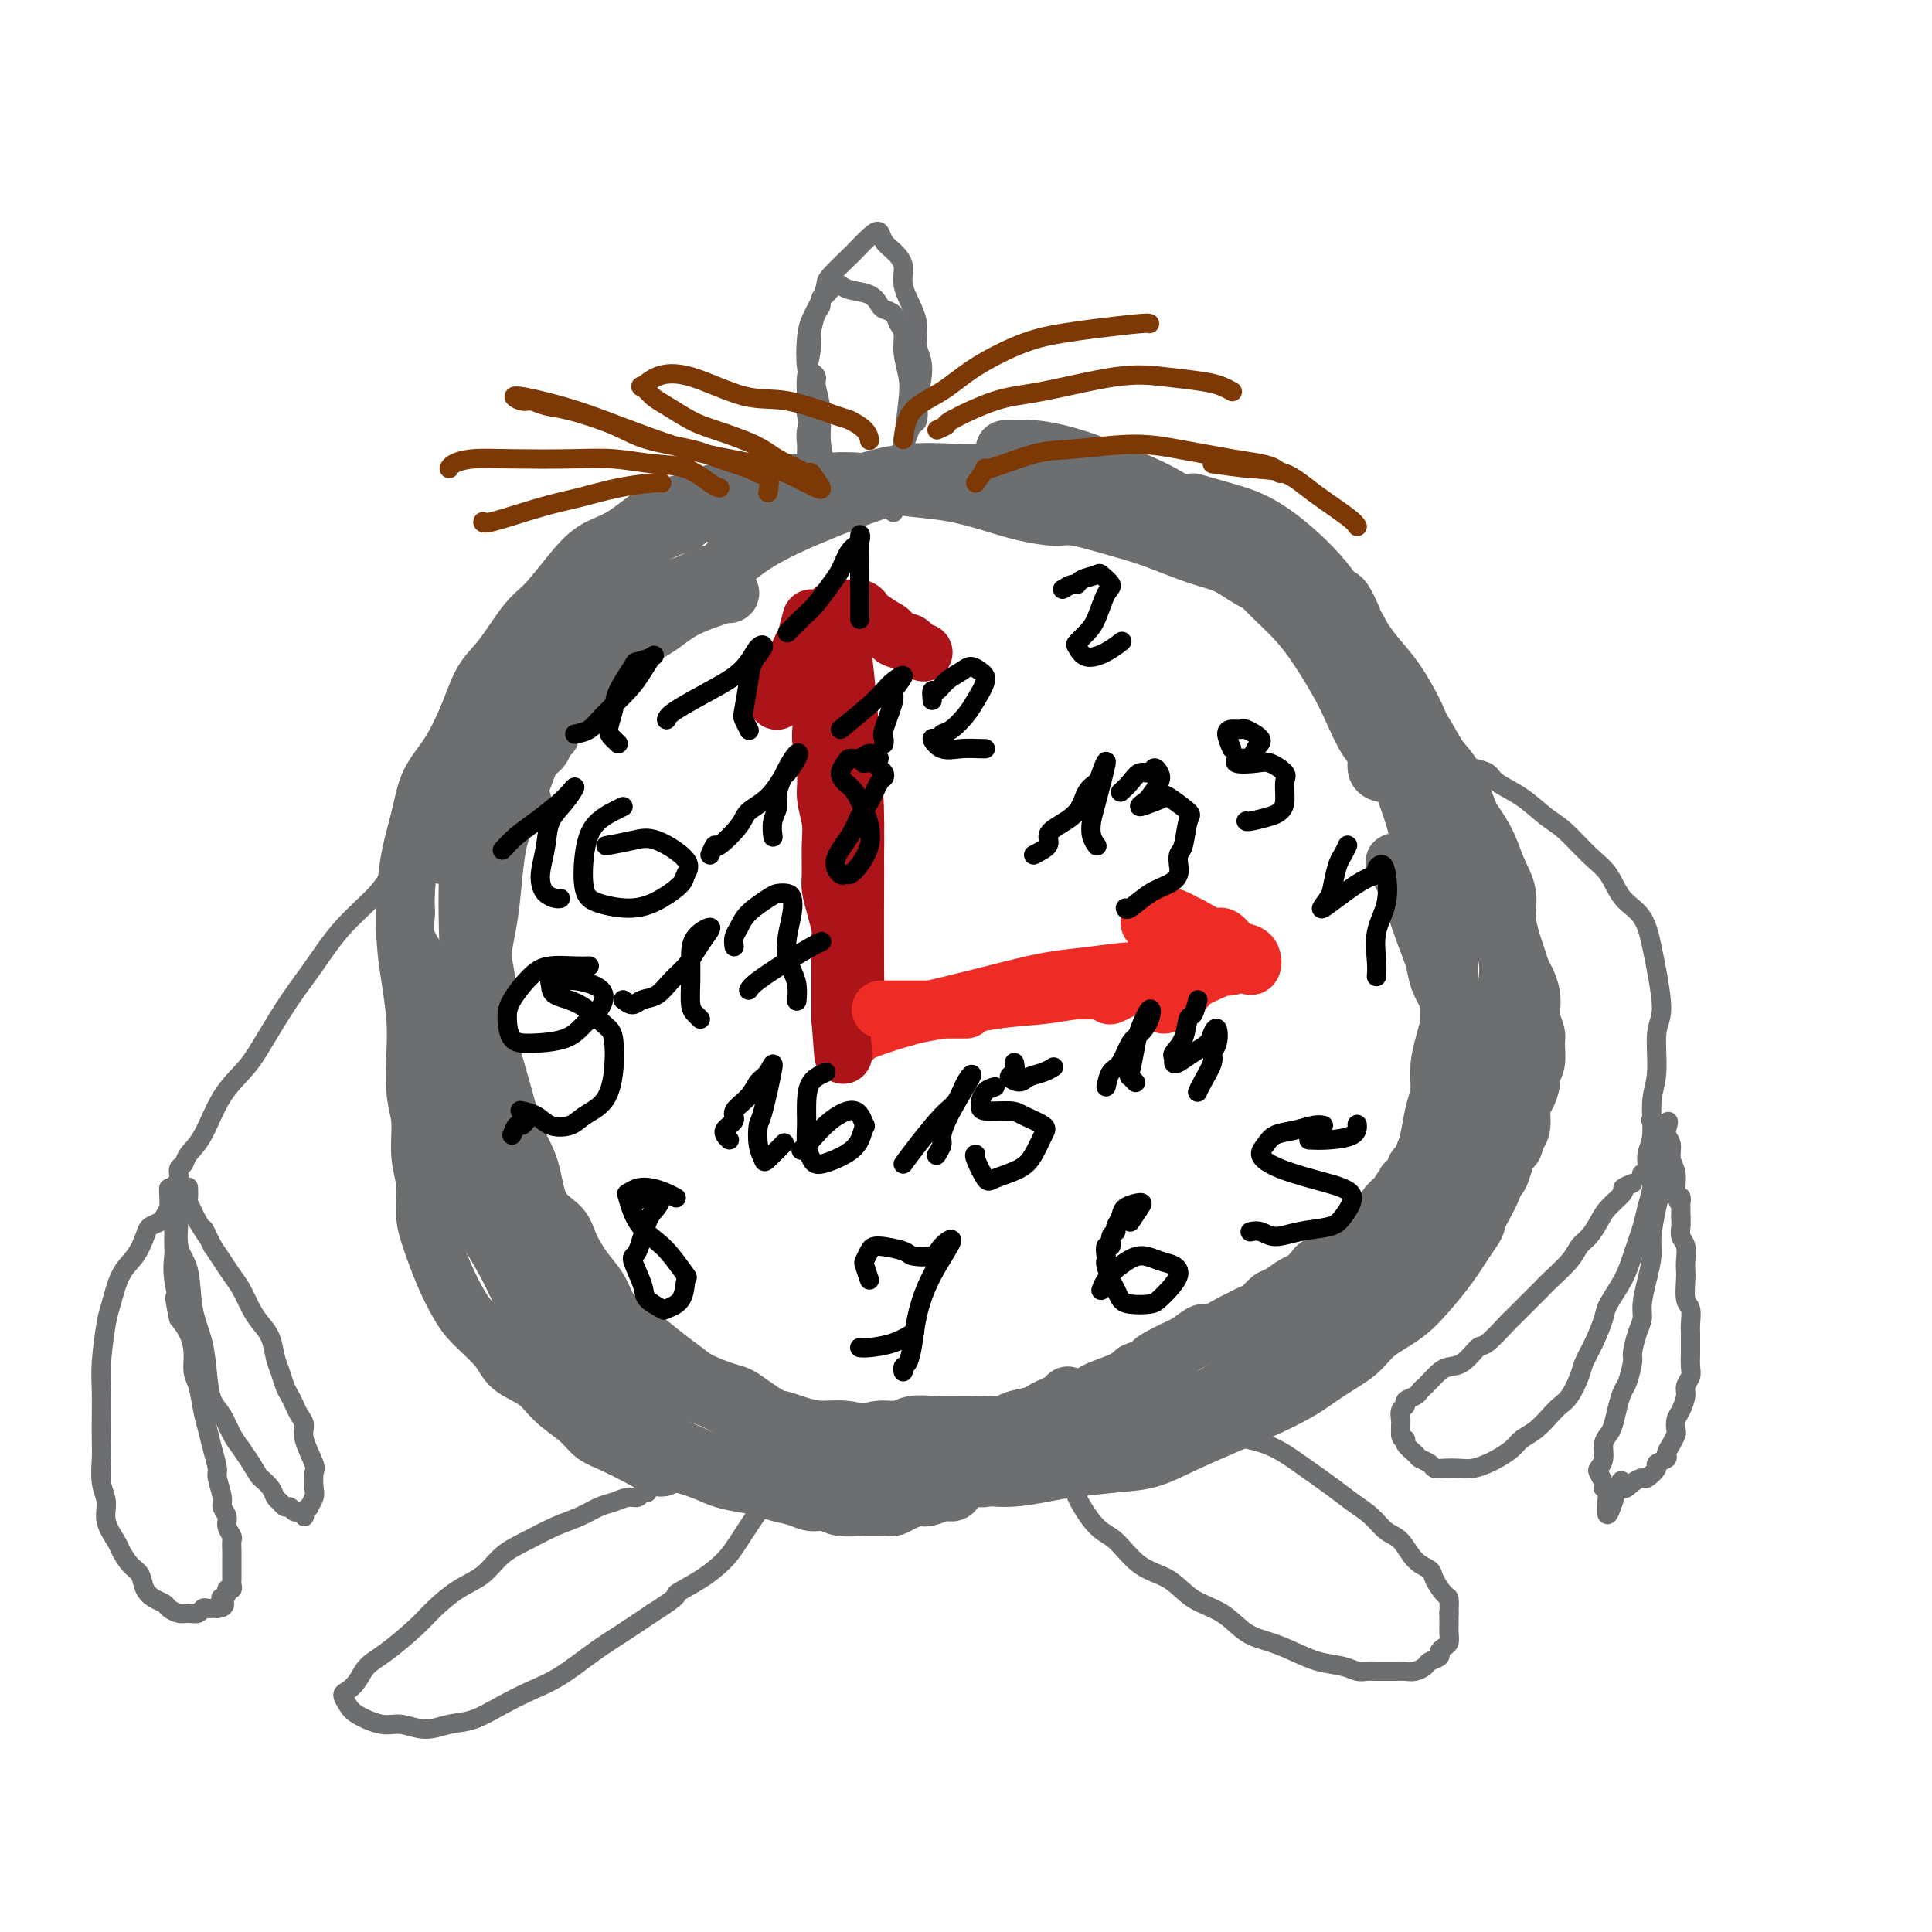 <svg viewBox='0 0 400 400' version='1.1' xmlns='http://www.w3.org/2000/svg' xmlns:xlink='http://www.w3.org/1999/xlink'><g fill='none' stroke='#AD1419' stroke-width='12' stroke-linecap='round' stroke-linejoin='round'><path d='M173,129c0.332,0.590 0.663,1.180 1,3c0.337,1.820 0.679,4.869 1,8c0.321,3.131 0.622,6.344 1,11c0.378,4.656 0.833,10.755 1,16c0.167,5.245 0.045,9.637 0,14c-0.045,4.363 -0.012,8.697 0,13c0.012,4.303 0.003,8.576 0,11c-0.003,2.424 -0.001,2.999 0,4c0.001,1.001 0.000,2.429 0,3c-0.000,0.571 -0.000,0.286 0,0'/><path d='M174,136c0.340,1.564 0.681,3.128 1,7c0.319,3.872 0.618,10.053 1,16c0.382,5.947 0.848,11.660 1,17c0.152,5.340 -0.011,10.308 0,17c0.011,6.692 0.195,15.109 0,19c-0.195,3.891 -0.770,3.254 -1,3c-0.230,-0.254 -0.115,-0.127 0,0'/></g>
<g fill='none' stroke='#EE2B24' stroke-width='12' stroke-linecap='round' stroke-linejoin='round'><path d='M175,215c1.597,-0.666 3.194,-1.332 5,-2c1.806,-0.668 3.820,-1.338 6,-2c2.180,-0.662 4.527,-1.316 8,-2c3.473,-0.684 8.074,-1.399 12,-2c3.926,-0.601 7.177,-1.089 11,-2c3.823,-0.911 8.217,-2.245 12,-3c3.783,-0.755 6.955,-0.931 9,-1c2.045,-0.069 2.962,-0.030 4,0c1.038,0.030 2.195,0.052 1,0c-1.195,-0.052 -4.742,-0.176 -8,0c-3.258,0.176 -6.226,0.653 -9,1c-2.774,0.347 -5.355,0.566 -8,1c-2.645,0.434 -5.355,1.085 -9,2c-3.645,0.915 -8.224,2.093 -12,3c-3.776,0.907 -6.750,1.541 -9,2c-2.250,0.459 -3.777,0.741 -5,1c-1.223,0.259 -2.143,0.494 -3,1c-0.857,0.506 -1.652,1.283 -1,1c0.652,-0.283 2.749,-1.624 4,-2c1.251,-0.376 1.655,0.215 3,0c1.345,-0.215 3.629,-1.234 7,-2c3.371,-0.766 7.827,-1.277 12,-2c4.173,-0.723 8.063,-1.658 11,-2c2.937,-0.342 4.921,-0.092 7,0c2.079,0.092 4.252,0.025 6,0c1.748,-0.025 3.071,-0.007 2,0c-1.071,0.007 -4.535,0.004 -8,0'/><path d='M223,205c-2.049,0.192 -4.171,0.672 -7,1c-2.829,0.328 -6.366,0.505 -10,1c-3.634,0.495 -7.366,1.310 -11,2c-3.634,0.690 -7.170,1.257 -10,2c-2.830,0.743 -4.954,1.662 -6,2c-1.046,0.338 -1.013,0.097 -1,0c0.013,-0.097 0.007,-0.048 0,0'/></g>
<g fill='none' stroke='#6D6E70' stroke-width='12' stroke-linecap='round' stroke-linejoin='round'><path d='M173,102c-1.109,-0.310 -2.218,-0.619 -3,-1c-0.782,-0.381 -1.236,-0.833 -2,-1c-0.764,-0.167 -1.838,-0.048 -3,0c-1.162,0.048 -2.412,0.026 -4,0c-1.588,-0.026 -3.515,-0.057 -5,0c-1.485,0.057 -2.528,0.201 -5,1c-2.472,0.799 -6.372,2.252 -9,3c-2.628,0.748 -3.984,0.791 -6,2c-2.016,1.209 -4.691,3.583 -7,5c-2.309,1.417 -4.252,1.877 -6,3c-1.748,1.123 -3.301,2.910 -5,5c-1.699,2.090 -3.546,4.485 -5,6c-1.454,1.515 -2.517,2.151 -4,4c-1.483,1.849 -3.388,4.912 -5,7c-1.612,2.088 -2.931,3.203 -4,5c-1.069,1.797 -1.887,4.278 -3,7c-1.113,2.722 -2.522,5.687 -4,8c-1.478,2.313 -3.025,3.975 -4,6c-0.975,2.025 -1.379,4.412 -2,7c-0.621,2.588 -1.461,5.377 -2,8c-0.539,2.623 -0.779,5.078 -1,8c-0.221,2.922 -0.425,6.309 0,9c0.425,2.691 1.478,4.685 2,7c0.522,2.315 0.513,4.950 1,8c0.487,3.050 1.470,6.516 2,9c0.530,2.484 0.605,3.985 1,6c0.395,2.015 1.109,4.543 2,7c0.891,2.457 1.961,4.844 3,7c1.039,2.156 2.049,4.080 3,6c0.951,1.920 1.843,3.834 3,6c1.157,2.166 2.578,4.583 4,7'/><path d='M105,257c2.467,4.646 2.134,3.262 3,4c0.866,0.738 2.929,3.597 5,6c2.071,2.403 4.149,4.349 6,6c1.851,1.651 3.476,3.007 5,4c1.524,0.993 2.947,1.623 5,3c2.053,1.377 4.734,3.499 7,5c2.266,1.501 4.115,2.380 6,3c1.885,0.620 3.806,0.981 6,2c2.194,1.019 4.662,2.696 7,4c2.338,1.304 4.546,2.233 7,3c2.454,0.767 5.154,1.371 8,2c2.846,0.629 5.840,1.283 8,2c2.160,0.717 3.487,1.495 6,2c2.513,0.505 6.212,0.735 9,1c2.788,0.265 4.666,0.565 7,1c2.334,0.435 5.122,1.005 8,1c2.878,-0.005 5.844,-0.583 8,-1c2.156,-0.417 3.503,-0.671 6,-1c2.497,-0.329 6.145,-0.734 9,-1c2.855,-0.266 4.916,-0.395 7,-1c2.084,-0.605 4.190,-1.687 7,-3c2.810,-1.313 6.324,-2.857 9,-4c2.676,-1.143 4.513,-1.884 7,-3c2.487,-1.116 5.623,-2.608 8,-4c2.377,-1.392 3.994,-2.686 6,-4c2.006,-1.314 4.402,-2.650 6,-4c1.598,-1.350 2.398,-2.715 4,-4c1.602,-1.285 4.007,-2.489 6,-4c1.993,-1.511 3.575,-3.330 5,-5c1.425,-1.670 2.693,-3.191 4,-5c1.307,-1.809 2.654,-3.904 4,-6'/><path d='M304,256c2.291,-3.079 1.518,-2.776 2,-4c0.482,-1.224 2.220,-3.974 3,-6c0.780,-2.026 0.602,-3.326 1,-5c0.398,-1.674 1.371,-3.721 2,-6c0.629,-2.279 0.914,-4.790 1,-7c0.086,-2.210 -0.027,-4.121 0,-6c0.027,-1.879 0.196,-3.728 0,-6c-0.196,-2.272 -0.755,-4.968 -1,-7c-0.245,-2.032 -0.177,-3.400 0,-5c0.177,-1.600 0.462,-3.431 0,-6c-0.462,-2.569 -1.670,-5.874 -2,-8c-0.330,-2.126 0.218,-3.073 0,-5c-0.218,-1.927 -1.202,-4.836 -2,-7c-0.798,-2.164 -1.409,-3.585 -2,-5c-0.591,-1.415 -1.162,-2.826 -2,-5c-0.838,-2.174 -1.942,-5.113 -3,-7c-1.058,-1.887 -2.071,-2.724 -3,-4c-0.929,-1.276 -1.774,-2.991 -3,-5c-1.226,-2.009 -2.832,-4.312 -4,-6c-1.168,-1.688 -1.897,-2.763 -3,-4c-1.103,-1.237 -2.579,-2.638 -4,-4c-1.421,-1.362 -2.788,-2.685 -4,-4c-1.212,-1.315 -2.269,-2.621 -4,-4c-1.731,-1.379 -4.136,-2.830 -6,-4c-1.864,-1.170 -3.187,-2.061 -5,-3c-1.813,-0.939 -4.117,-1.928 -6,-3c-1.883,-1.072 -3.344,-2.226 -5,-3c-1.656,-0.774 -3.506,-1.166 -6,-2c-2.494,-0.834 -5.633,-2.109 -8,-3c-2.367,-0.891 -3.962,-1.397 -6,-2c-2.038,-0.603 -4.519,-1.301 -7,-2'/><path d='M227,108c-5.651,-1.583 -6.277,-1.040 -8,-1c-1.723,0.040 -4.542,-0.423 -7,-1c-2.458,-0.577 -4.556,-1.268 -7,-2c-2.444,-0.732 -5.232,-1.506 -8,-2c-2.768,-0.494 -5.514,-0.710 -8,-1c-2.486,-0.290 -4.713,-0.655 -8,-1c-3.287,-0.345 -7.634,-0.670 -11,0c-3.366,0.670 -5.752,2.334 -9,4c-3.248,1.666 -7.356,3.333 -9,4c-1.644,0.667 -0.822,0.333 0,0'/><path d='M114,152c-0.359,0.229 -0.719,0.458 -1,1c-0.281,0.542 -0.485,1.398 -1,2c-0.515,0.602 -1.342,0.952 -2,2c-0.658,1.048 -1.145,2.795 -2,5c-0.855,2.205 -2.076,4.867 -3,7c-0.924,2.133 -1.550,3.736 -2,6c-0.450,2.264 -0.724,5.189 -1,8c-0.276,2.811 -0.555,5.509 -1,8c-0.445,2.491 -1.056,4.775 -1,7c0.056,2.225 0.777,4.390 1,7c0.223,2.610 -0.054,5.664 0,8c0.054,2.336 0.438,3.955 1,6c0.562,2.045 1.303,4.515 2,7c0.697,2.485 1.349,4.986 2,7c0.651,2.014 1.300,3.542 2,5c0.700,1.458 1.450,2.848 2,5c0.550,2.152 0.900,5.068 2,7c1.100,1.932 2.951,2.880 4,4c1.049,1.120 1.294,2.411 2,4c0.706,1.589 1.871,3.478 3,5c1.129,1.522 2.223,2.679 3,4c0.777,1.321 1.237,2.805 2,4c0.763,1.195 1.829,2.102 3,3c1.171,0.898 2.446,1.789 4,3c1.554,1.211 3.388,2.743 5,4c1.612,1.257 3.001,2.238 4,3c0.999,0.762 1.607,1.307 3,2c1.393,0.693 3.569,1.536 5,2c1.431,0.464 2.116,0.548 3,1c0.884,0.452 1.967,1.272 3,2c1.033,0.728 2.017,1.364 3,2'/><path d='M159,293c5.380,3.587 2.331,1.554 2,1c-0.331,-0.554 2.057,0.372 4,1c1.943,0.628 3.442,0.956 5,1c1.558,0.044 3.174,-0.198 5,0c1.826,0.198 3.860,0.837 5,1c1.140,0.163 1.384,-0.148 2,0c0.616,0.148 1.605,0.757 2,1c0.395,0.243 0.198,0.122 0,0'/><path d='M185,304c-0.002,0.762 -0.004,1.523 0,2c0.004,0.477 0.014,0.668 0,1c-0.014,0.332 -0.053,0.803 0,1c0.053,0.197 0.197,0.120 0,0c-0.197,-0.120 -0.737,-0.284 -1,0c-0.263,0.284 -0.251,1.016 -1,1c-0.749,-0.016 -2.259,-0.778 -4,-1c-1.741,-0.222 -3.712,0.097 -5,0c-1.288,-0.097 -1.891,-0.611 -4,-1c-2.109,-0.389 -5.723,-0.655 -8,-1c-2.277,-0.345 -3.219,-0.770 -5,-1c-1.781,-0.230 -4.403,-0.264 -7,-1c-2.597,-0.736 -5.171,-2.174 -7,-3c-1.829,-0.826 -2.914,-1.041 -5,-2c-2.086,-0.959 -5.173,-2.663 -7,-4c-1.827,-1.337 -2.394,-2.306 -4,-4c-1.606,-1.694 -4.252,-4.113 -6,-6c-1.748,-1.887 -2.596,-3.242 -4,-5c-1.404,-1.758 -3.362,-3.919 -5,-6c-1.638,-2.081 -2.956,-4.084 -4,-6c-1.044,-1.916 -1.813,-3.747 -3,-6c-1.187,-2.253 -2.793,-4.927 -4,-7c-1.207,-2.073 -2.014,-3.544 -3,-5c-0.986,-1.456 -2.149,-2.898 -3,-5c-0.851,-2.102 -1.390,-4.863 -2,-7c-0.610,-2.137 -1.291,-3.651 -2,-5c-0.709,-1.349 -1.447,-2.533 -2,-5c-0.553,-2.467 -0.921,-6.218 -1,-9c-0.079,-2.782 0.133,-4.595 0,-6c-0.133,-1.405 -0.609,-2.401 -1,-4c-0.391,-1.599 -0.695,-3.799 -1,-6'/><path d='M86,203c-1.271,-7.441 0.052,-5.043 0,-5c-0.052,0.043 -1.478,-2.269 -2,-4c-0.522,-1.731 -0.140,-2.879 0,-4c0.140,-1.121 0.038,-2.214 0,-3c-0.038,-0.786 -0.011,-1.266 0,-2c0.011,-0.734 0.006,-1.722 0,-1c-0.006,0.722 -0.012,3.153 0,4c0.012,0.847 0.042,0.109 0,1c-0.042,0.891 -0.156,3.409 0,6c0.156,2.591 0.582,5.253 1,8c0.418,2.747 0.829,5.577 1,8c0.171,2.423 0.102,4.439 0,7c-0.102,2.561 -0.238,5.669 0,8c0.238,2.331 0.850,3.887 1,6c0.150,2.113 -0.161,4.783 0,7c0.161,2.217 0.795,3.979 1,6c0.205,2.021 -0.019,4.300 0,6c0.019,1.700 0.281,2.821 1,5c0.719,2.179 1.895,5.416 3,8c1.105,2.584 2.140,4.515 3,6c0.860,1.485 1.544,2.525 3,4c1.456,1.475 3.685,3.385 5,5c1.315,1.615 1.716,2.936 3,4c1.284,1.064 3.451,1.870 5,3c1.549,1.130 2.481,2.585 4,4c1.519,1.415 3.624,2.792 5,4c1.376,1.208 2.024,2.248 3,3c0.976,0.752 2.279,1.215 4,2c1.721,0.785 3.861,1.893 6,3'/><path d='M133,302c5.014,3.134 4.050,1.470 5,1c0.950,-0.470 3.814,0.255 6,1c2.186,0.745 3.695,1.509 5,2c1.305,0.491 2.407,0.710 4,1c1.593,0.290 3.676,0.651 5,1c1.324,0.349 1.889,0.686 3,1c1.111,0.314 2.767,0.606 4,1c1.233,0.394 2.045,0.890 3,1c0.955,0.110 2.055,-0.167 3,0c0.945,0.167 1.734,0.778 3,1c1.266,0.222 3.010,0.057 4,0c0.990,-0.057 1.228,-0.005 2,0c0.772,0.005 2.079,-0.036 3,0c0.921,0.036 1.458,0.149 2,0c0.542,-0.149 1.091,-0.561 2,-1c0.909,-0.439 2.180,-0.904 3,-1c0.820,-0.096 1.190,0.177 2,0c0.810,-0.177 2.060,-0.804 3,-1c0.940,-0.196 1.572,0.040 2,0c0.428,-0.040 0.654,-0.357 1,-1c0.346,-0.643 0.813,-1.612 1,-2c0.187,-0.388 0.093,-0.194 0,0'/><path d='M98,180c0.321,-1.834 0.642,-3.668 1,-5c0.358,-1.332 0.751,-2.163 1,-3c0.249,-0.837 0.352,-1.680 1,-3c0.648,-1.320 1.839,-3.118 3,-5c1.161,-1.882 2.291,-3.847 4,-6c1.709,-2.153 3.996,-4.494 6,-7c2.004,-2.506 3.725,-5.176 6,-8c2.275,-2.824 5.103,-5.800 8,-8c2.897,-2.200 5.862,-3.623 8,-5c2.138,-1.377 3.449,-2.709 6,-4c2.551,-1.291 6.341,-2.540 8,-3c1.659,-0.460 1.188,-0.131 1,0c-0.188,0.131 -0.094,0.066 0,0'/><path d='M146,119c-1.108,0.669 -2.216,1.338 -4,2c-1.784,0.662 -4.244,1.317 -6,2c-1.756,0.683 -2.809,1.395 -5,3c-2.191,1.605 -5.522,4.104 -8,7c-2.478,2.896 -4.103,6.187 -6,10c-1.897,3.813 -4.065,8.146 -6,12c-1.935,3.854 -3.636,7.230 -4,9c-0.364,1.770 0.610,1.934 1,2c0.390,0.066 0.195,0.033 0,0'/><path d='M142,108c-1.590,0.589 -3.180,1.178 -5,2c-1.820,0.822 -3.869,1.875 -6,3c-2.131,1.125 -4.344,2.320 -6,4c-1.656,1.680 -2.754,3.843 -5,7c-2.246,3.157 -5.639,7.307 -8,11c-2.361,3.693 -3.691,6.929 -5,10c-1.309,3.071 -2.596,5.978 -4,10c-1.404,4.022 -2.925,9.161 -4,13c-1.075,3.839 -1.704,6.380 -2,11c-0.296,4.620 -0.258,11.319 0,17c0.258,5.681 0.735,10.346 1,15c0.265,4.654 0.319,9.299 1,15c0.681,5.701 1.991,12.458 3,16c1.009,3.542 1.717,3.869 2,4c0.283,0.131 0.142,0.065 0,0'/><path d='M148,119c1.554,-1.278 3.109,-2.557 5,-4c1.891,-1.443 4.119,-3.052 8,-5c3.881,-1.948 9.414,-4.235 14,-6c4.586,-1.765 8.223,-3.009 12,-4c3.777,-0.991 7.693,-1.730 12,-2c4.307,-0.270 9.006,-0.073 11,0c1.994,0.073 1.284,0.021 1,0c-0.284,-0.021 -0.142,-0.010 0,0'/><path d='M172,104c0.745,-0.931 1.490,-1.862 4,-3c2.510,-1.138 6.786,-2.481 11,-3c4.214,-0.519 8.366,-0.212 14,0c5.634,0.212 12.750,0.330 18,1c5.250,0.670 8.634,1.891 12,3c3.366,1.109 6.714,2.106 9,3c2.286,0.894 3.510,1.684 4,2c0.490,0.316 0.245,0.158 0,0'/><path d='M208,93c1.851,-0.104 3.703,-0.209 6,0c2.297,0.209 5.040,0.731 9,2c3.960,1.269 9.138,3.283 13,5c3.862,1.717 6.408,3.136 9,5c2.592,1.864 5.230,4.174 8,6c2.770,1.826 5.670,3.170 8,5c2.330,1.830 4.089,4.147 5,5c0.911,0.853 0.975,0.244 1,0c0.025,-0.244 0.013,-0.122 0,0'/><path d='M247,104c2.237,0.636 4.474,1.273 7,2c2.526,0.727 5.343,1.546 9,4c3.657,2.454 8.156,6.544 11,10c2.844,3.456 4.035,6.276 5,11c0.965,4.724 1.704,11.350 2,14c0.296,2.650 0.148,1.325 0,0'/><path d='M280,129c0.598,0.919 1.196,1.838 2,3c0.804,1.162 1.814,2.567 3,4c1.186,1.433 2.548,2.893 4,5c1.452,2.107 2.993,4.860 4,7c1.007,2.140 1.480,3.667 2,5c0.520,1.333 1.088,2.474 2,4c0.912,1.526 2.169,3.439 3,5c0.831,1.561 1.236,2.769 2,4c0.764,1.231 1.889,2.484 3,4c1.111,1.516 2.210,3.295 3,5c0.790,1.705 1.272,3.337 2,5c0.728,1.663 1.701,3.355 2,5c0.299,1.645 -0.075,3.241 0,5c0.075,1.759 0.598,3.681 1,5c0.402,1.319 0.682,2.034 1,3c0.318,0.966 0.673,2.183 1,3c0.327,0.817 0.627,1.234 1,2c0.373,0.766 0.817,1.880 1,3c0.183,1.120 0.103,2.247 0,3c-0.103,0.753 -0.228,1.132 0,2c0.228,0.868 0.808,2.223 1,3c0.192,0.777 -0.004,0.975 0,2c0.004,1.025 0.207,2.877 0,4c-0.207,1.123 -0.825,1.515 -1,2c-0.175,0.485 0.094,1.061 0,2c-0.094,0.939 -0.551,2.241 -1,3c-0.449,0.759 -0.890,0.973 -1,2c-0.110,1.027 0.111,2.865 0,4c-0.111,1.135 -0.556,1.568 -1,2'/><path d='M314,235c-0.799,3.622 -0.795,2.177 -1,2c-0.205,-0.177 -0.617,0.914 -1,2c-0.383,1.086 -0.736,2.167 -1,3c-0.264,0.833 -0.437,1.417 -1,2c-0.563,0.583 -1.514,1.165 -2,2c-0.486,0.835 -0.507,1.922 -1,3c-0.493,1.078 -1.459,2.147 -2,3c-0.541,0.853 -0.656,1.492 -1,2c-0.344,0.508 -0.918,0.887 -2,2c-1.082,1.113 -2.671,2.959 -4,4c-1.329,1.041 -2.399,1.276 -4,2c-1.601,0.724 -3.734,1.937 -5,3c-1.266,1.063 -1.665,1.977 -3,3c-1.335,1.023 -3.605,2.156 -5,3c-1.395,0.844 -1.914,1.400 -3,2c-1.086,0.600 -2.738,1.245 -4,2c-1.262,0.755 -2.135,1.619 -3,2c-0.865,0.381 -1.723,0.280 -3,1c-1.277,0.720 -2.972,2.262 -4,3c-1.028,0.738 -1.388,0.673 -2,1c-0.612,0.327 -1.474,1.047 -3,2c-1.526,0.953 -3.714,2.139 -5,3c-1.286,0.861 -1.670,1.395 -3,2c-1.330,0.605 -3.607,1.279 -5,2c-1.393,0.721 -1.902,1.487 -3,2c-1.098,0.513 -2.787,0.771 -4,1c-1.213,0.229 -1.952,0.429 -3,1c-1.048,0.571 -2.405,1.514 -4,2c-1.595,0.486 -3.430,0.515 -5,1c-1.570,0.485 -2.877,1.424 -4,2c-1.123,0.576 -2.061,0.788 -3,1'/><path d='M220,301c-5.635,2.246 -4.224,1.859 -4,2c0.224,0.141 -0.739,0.808 -2,1c-1.261,0.192 -2.820,-0.092 -4,0c-1.180,0.092 -1.982,0.560 -3,1c-1.018,0.440 -2.253,0.851 -3,1c-0.747,0.149 -1.005,0.036 -2,0c-0.995,-0.036 -2.728,0.004 -4,0c-1.272,-0.004 -2.084,-0.053 -3,0c-0.916,0.053 -1.936,0.209 -3,0c-1.064,-0.209 -2.173,-0.784 -3,-1c-0.827,-0.216 -1.374,-0.072 -2,0c-0.626,0.072 -1.333,0.072 -2,0c-0.667,-0.072 -1.295,-0.216 -2,0c-0.705,0.216 -1.487,0.791 -2,1c-0.513,0.209 -0.756,0.053 -1,0c-0.244,-0.053 -0.488,-0.003 -1,0c-0.512,0.003 -1.294,-0.040 -1,0c0.294,0.040 1.662,0.163 2,0c0.338,-0.163 -0.353,-0.611 0,-1c0.353,-0.389 1.751,-0.718 3,-1c1.249,-0.282 2.349,-0.517 4,-1c1.651,-0.483 3.852,-1.214 6,-2c2.148,-0.786 4.243,-1.628 6,-2c1.757,-0.372 3.178,-0.274 5,-1c1.822,-0.726 4.047,-2.278 6,-3c1.953,-0.722 3.636,-0.616 5,-1c1.364,-0.384 2.410,-1.258 4,-2c1.590,-0.742 3.725,-1.354 5,-2c1.275,-0.646 1.689,-1.328 3,-2c1.311,-0.672 3.517,-1.335 5,-2c1.483,-0.665 2.241,-1.333 3,-2'/><path d='M235,284c9.595,-3.758 5.083,-2.154 4,-2c-1.083,0.154 1.264,-1.142 3,-2c1.736,-0.858 2.860,-1.276 4,-2c1.140,-0.724 2.297,-1.752 3,-2c0.703,-0.248 0.951,0.286 2,0c1.049,-0.286 2.900,-1.390 4,-2c1.100,-0.610 1.448,-0.726 2,-1c0.552,-0.274 1.306,-0.707 2,-1c0.694,-0.293 1.326,-0.444 2,-1c0.674,-0.556 1.389,-1.515 2,-2c0.611,-0.485 1.118,-0.497 2,-1c0.882,-0.503 2.138,-1.497 3,-2c0.862,-0.503 1.328,-0.515 2,-1c0.672,-0.485 1.550,-1.443 2,-2c0.450,-0.557 0.474,-0.713 1,-1c0.526,-0.287 1.555,-0.706 2,-1c0.445,-0.294 0.307,-0.462 1,-1c0.693,-0.538 2.217,-1.444 3,-2c0.783,-0.556 0.826,-0.760 1,-1c0.174,-0.240 0.479,-0.514 1,-1c0.521,-0.486 1.258,-1.182 2,-2c0.742,-0.818 1.489,-1.757 2,-2c0.511,-0.243 0.786,0.210 1,0c0.214,-0.210 0.367,-1.084 1,-2c0.633,-0.916 1.747,-1.874 2,-2c0.253,-0.126 -0.354,0.581 0,0c0.354,-0.581 1.669,-2.448 2,-3c0.331,-0.552 -0.324,0.213 0,0c0.324,-0.213 1.626,-1.403 2,-2c0.374,-0.597 -0.179,-0.599 0,-1c0.179,-0.401 1.089,-1.200 2,-2'/><path d='M295,240c3.030,-3.362 0.606,-1.266 0,-1c-0.606,0.266 0.607,-1.297 1,-2c0.393,-0.703 -0.036,-0.545 0,-1c0.036,-0.455 0.535,-1.524 1,-2c0.465,-0.476 0.895,-0.359 1,-1c0.105,-0.641 -0.115,-2.040 0,-3c0.115,-0.960 0.567,-1.481 1,-2c0.433,-0.519 0.848,-1.036 1,-2c0.152,-0.964 0.041,-2.377 0,-3c-0.041,-0.623 -0.011,-0.458 0,-1c0.011,-0.542 0.005,-1.792 0,-3c-0.005,-1.208 -0.008,-2.374 0,-3c0.008,-0.626 0.027,-0.713 0,-2c-0.027,-1.287 -0.101,-3.774 0,-5c0.101,-1.226 0.377,-1.190 0,-2c-0.377,-0.810 -1.408,-2.467 -2,-4c-0.592,-1.533 -0.746,-2.944 -1,-4c-0.254,-1.056 -0.607,-1.758 -1,-3c-0.393,-1.242 -0.825,-3.023 -1,-5c-0.175,-1.977 -0.091,-4.151 0,-6c0.091,-1.849 0.190,-3.372 0,-5c-0.190,-1.628 -0.669,-3.361 -1,-5c-0.331,-1.639 -0.512,-3.185 -1,-5c-0.488,-1.815 -1.281,-3.898 -2,-6c-0.719,-2.102 -1.362,-4.221 -2,-6c-0.638,-1.779 -1.270,-3.217 -2,-5c-0.730,-1.783 -1.557,-3.912 -2,-6c-0.443,-2.088 -0.500,-4.137 -1,-6c-0.500,-1.863 -1.442,-3.540 -2,-5c-0.558,-1.460 -0.731,-2.703 -1,-4c-0.269,-1.297 -0.635,-2.649 -1,-4'/><path d='M280,128c-2.844,-7.085 -3.453,-3.799 -4,-3c-0.547,0.799 -1.032,-0.889 -2,-2c-0.968,-1.111 -2.417,-1.646 -3,-2c-0.583,-0.354 -0.298,-0.526 -1,-1c-0.702,-0.474 -2.390,-1.249 -2,-1c0.390,0.249 2.857,1.521 4,2c1.143,0.479 0.963,0.166 2,1c1.037,0.834 3.293,2.816 5,5c1.707,2.184 2.867,4.569 4,7c1.133,2.431 2.240,4.909 3,7c0.760,2.091 1.174,3.796 2,6c0.826,2.204 2.066,4.906 3,7c0.934,2.094 1.564,3.581 2,6c0.436,2.419 0.680,5.770 1,8c0.320,2.230 0.716,3.340 1,5c0.284,1.660 0.454,3.870 1,6c0.546,2.130 1.467,4.181 2,6c0.533,1.819 0.679,3.408 1,5c0.321,1.592 0.819,3.188 1,5c0.181,1.812 0.046,3.842 0,5c-0.046,1.158 -0.002,1.446 0,3c0.002,1.554 -0.037,4.376 0,6c0.037,1.624 0.151,2.050 0,3c-0.151,0.950 -0.565,2.424 -1,4c-0.435,1.576 -0.890,3.254 -1,5c-0.110,1.746 0.125,3.561 0,5c-0.125,1.439 -0.611,2.503 -1,4c-0.389,1.497 -0.683,3.428 -1,5c-0.317,1.572 -0.659,2.786 -1,4'/><path d='M295,239c-1.054,7.955 -1.188,5.843 -2,6c-0.812,0.157 -2.300,2.584 -3,4c-0.700,1.416 -0.611,1.821 -1,3c-0.389,1.179 -1.257,3.131 -2,4c-0.743,0.869 -1.363,0.653 -2,1c-0.637,0.347 -1.292,1.256 -2,2c-0.708,0.744 -1.468,1.323 -2,2c-0.532,0.677 -0.836,1.451 -2,2c-1.164,0.549 -3.190,0.871 -4,1c-0.810,0.129 -0.405,0.064 0,0'/><path d='M221,289c-0.018,0.024 -0.036,0.048 0,0c0.036,-0.048 0.125,-0.167 0,0c-0.125,0.167 -0.464,0.622 -1,1c-0.536,0.378 -1.268,0.679 -2,1c-0.732,0.321 -1.462,0.660 -2,1c-0.538,0.340 -0.883,0.679 -2,1c-1.117,0.321 -3.007,0.622 -4,1c-0.993,0.378 -1.089,0.833 -2,1c-0.911,0.167 -2.637,0.045 -4,0c-1.363,-0.045 -2.364,-0.013 -3,0c-0.636,0.013 -0.907,0.008 -2,0c-1.093,-0.008 -3.009,-0.017 -4,0c-0.991,0.017 -1.059,0.061 -2,0c-0.941,-0.061 -2.756,-0.226 -4,0c-1.244,0.226 -1.918,0.842 -3,1c-1.082,0.158 -2.573,-0.144 -4,0c-1.427,0.144 -2.789,0.732 -4,1c-1.211,0.268 -2.272,0.215 -4,0c-1.728,-0.215 -4.123,-0.594 -6,-1c-1.877,-0.406 -3.236,-0.840 -4,-1c-0.764,-0.160 -0.933,-0.046 -1,0c-0.067,0.046 -0.034,0.023 0,0'/><path d='M303,215c0.291,0.106 0.583,0.212 1,1c0.417,0.788 0.960,2.259 1,4c0.040,1.741 -0.423,3.754 -1,6c-0.577,2.246 -1.267,4.727 -2,7c-0.733,2.273 -1.507,4.339 -2,6c-0.493,1.661 -0.704,2.917 -1,4c-0.296,1.083 -0.677,1.993 -1,3c-0.323,1.007 -0.587,2.112 -1,3c-0.413,0.888 -0.973,1.559 -1,1c-0.027,-0.559 0.481,-2.349 1,-4c0.519,-1.651 1.050,-3.163 2,-5c0.950,-1.837 2.318,-3.999 3,-6c0.682,-2.001 0.679,-3.843 1,-6c0.321,-2.157 0.967,-4.630 1,-7c0.033,-2.370 -0.549,-4.636 -1,-7c-0.451,-2.364 -0.773,-4.827 -2,-8c-1.227,-3.173 -3.360,-7.057 -5,-11c-1.640,-3.943 -2.788,-7.946 -4,-11c-1.212,-3.054 -2.489,-5.158 -3,-6c-0.511,-0.842 -0.255,-0.421 0,0'/><path d='M251,112c0.473,0.195 0.946,0.390 2,1c1.054,0.610 2.687,1.635 4,3c1.313,1.365 2.304,3.069 4,5c1.696,1.931 4.096,4.089 6,6c1.904,1.911 3.313,3.575 5,6c1.687,2.425 3.652,5.613 5,8c1.348,2.387 2.078,3.974 3,6c0.922,2.026 2.037,4.490 3,6c0.963,1.510 1.774,2.064 2,3c0.226,0.936 -0.131,2.252 0,3c0.131,0.748 0.752,0.928 1,1c0.248,0.072 0.124,0.036 0,0'/></g>
<g fill='none' stroke='#AD1419' stroke-width='12' stroke-linecap='round' stroke-linejoin='round'><path d='M168,134c-0.017,1.627 -0.034,3.254 0,4c0.034,0.746 0.118,0.611 0,1c-0.118,0.389 -0.439,1.302 0,3c0.439,1.698 1.638,4.179 2,6c0.362,1.821 -0.113,2.981 0,5c0.113,2.019 0.815,4.897 1,7c0.185,2.103 -0.147,3.429 0,5c0.147,1.571 0.774,3.385 1,5c0.226,1.615 0.050,3.032 0,5c-0.050,1.968 0.025,4.489 0,6c-0.025,1.511 -0.150,2.012 0,3c0.150,0.988 0.576,2.464 1,4c0.424,1.536 0.846,3.133 1,4c0.154,0.867 0.041,1.004 0,2c-0.041,0.996 -0.011,2.852 0,4c0.011,1.148 0.003,1.589 0,2c-0.003,0.411 -0.001,0.792 0,1c0.001,0.208 0.000,0.245 0,1c-0.000,0.755 -0.000,2.230 0,3c0.000,0.770 0.000,0.836 0,1c-0.000,0.164 -0.000,0.425 0,1c0.000,0.575 0.000,1.462 0,2c-0.000,0.538 -0.000,0.725 0,1c0.000,0.275 0.000,0.637 0,1'/><path d='M174,211c1.000,12.833 0.500,6.417 0,0'/><path d='M168,128c-0.438,1.570 -0.875,3.141 -1,4c-0.125,0.859 0.064,1.008 0,1c-0.064,-0.008 -0.381,-0.172 -1,1c-0.619,1.172 -1.541,3.680 -2,5c-0.459,1.320 -0.455,1.454 -1,2c-0.545,0.546 -1.640,1.506 -2,2c-0.360,0.494 0.015,0.522 0,1c-0.015,0.478 -0.422,1.406 0,1c0.422,-0.406 1.671,-2.147 2,-3c0.329,-0.853 -0.264,-0.819 0,-1c0.264,-0.181 1.384,-0.577 2,-1c0.616,-0.423 0.728,-0.872 1,-2c0.272,-1.128 0.703,-2.936 1,-4c0.297,-1.064 0.461,-1.385 1,-2c0.539,-0.615 1.453,-1.524 2,-2c0.547,-0.476 0.727,-0.520 1,-1c0.273,-0.480 0.640,-1.398 1,-2c0.360,-0.602 0.713,-0.890 1,-1c0.287,-0.110 0.509,-0.041 1,0c0.491,0.041 1.250,0.055 2,0c0.750,-0.055 1.490,-0.180 2,0c0.510,0.180 0.791,0.664 1,1c0.209,0.336 0.345,0.525 1,1c0.655,0.475 1.827,1.238 3,2'/><path d='M183,130c1.980,0.868 1.431,1.539 2,2c0.569,0.461 2.256,0.711 3,1c0.744,0.289 0.547,0.616 1,1c0.453,0.384 1.558,0.824 2,1c0.442,0.176 0.221,0.088 0,0'/></g>
<g fill='none' stroke='#EE2B24' stroke-width='12' stroke-linecap='round' stroke-linejoin='round'><path d='M238,191c1.094,-0.396 2.187,-0.792 3,-1c0.813,-0.208 1.344,-0.229 2,0c0.656,0.229 1.436,0.709 2,1c0.564,0.291 0.913,0.393 2,1c1.087,0.607 2.911,1.719 4,2c1.089,0.281 1.442,-0.270 2,0c0.558,0.270 1.320,1.360 2,2c0.680,0.640 1.277,0.830 2,1c0.723,0.170 1.573,0.319 2,1c0.427,0.681 0.431,1.895 0,2c-0.431,0.105 -1.296,-0.898 -2,-1c-0.704,-0.102 -1.246,0.697 -2,1c-0.754,0.303 -1.720,0.111 -2,0c-0.280,-0.111 0.125,-0.143 0,0c-0.125,0.143 -0.780,0.459 -2,1c-1.220,0.541 -3.007,1.308 -4,2c-0.993,0.692 -1.194,1.309 -2,2c-0.806,0.691 -2.217,1.455 -3,2c-0.783,0.545 -0.938,0.870 -1,1c-0.062,0.130 -0.031,0.065 0,0'/><path d='M251,199c-0.929,0.364 -1.858,0.727 -3,1c-1.142,0.273 -2.495,0.455 -4,1c-1.505,0.545 -3.160,1.453 -5,2c-1.840,0.547 -3.864,0.734 -5,1c-1.136,0.266 -1.383,0.610 -2,1c-0.617,0.390 -1.605,0.826 -2,1c-0.395,0.174 -0.198,0.087 0,0'/><path d='M200,209c-1.424,0.000 -2.848,0.000 -4,0c-1.152,0.000 -2.030,0.000 -3,0c-0.970,-0.000 -2.030,0.000 -4,0c-1.970,0.000 -4.848,0.000 -6,0c-1.152,0.000 -0.576,0.000 0,0'/></g>
<g fill='none' stroke='#000000' stroke-width='4' stroke-linecap='round' stroke-linejoin='round'><path d='M163,131c1.006,-1.033 2.012,-2.066 3,-3c0.988,-0.934 1.957,-1.768 3,-3c1.043,-1.232 2.160,-2.861 3,-4c0.840,-1.139 1.402,-1.788 2,-3c0.598,-1.212 1.232,-2.986 2,-4c0.768,-1.014 1.670,-1.266 2,-2c0.330,-0.734 0.088,-1.950 0,-1c-0.088,0.950 -0.024,4.066 0,6c0.024,1.934 0.006,2.687 0,4c-0.006,1.313 -0.002,3.187 0,4c0.002,0.813 0.000,0.565 0,1c-0.000,0.435 -0.000,1.553 0,2c0.000,0.447 0.000,0.224 0,0'/><path d='M220,122c0.739,-0.446 1.478,-0.892 2,-1c0.522,-0.108 0.828,0.121 1,0c0.172,-0.121 0.212,-0.593 1,-1c0.788,-0.407 2.324,-0.748 3,-1c0.676,-0.252 0.491,-0.416 1,0c0.509,0.416 1.713,1.411 2,2c0.287,0.589 -0.341,0.772 -1,2c-0.659,1.228 -1.349,3.500 -2,5c-0.651,1.500 -1.262,2.228 -2,3c-0.738,0.772 -1.602,1.586 -2,2c-0.398,0.414 -0.330,0.426 0,1c0.330,0.574 0.924,1.711 2,2c1.076,0.289 2.636,-0.268 4,-1c1.364,-0.732 2.533,-1.638 3,-2c0.467,-0.362 0.234,-0.181 0,0'/><path d='M255,155c-0.476,-1.151 -0.953,-2.302 -1,-3c-0.047,-0.698 0.334,-0.942 1,-1c0.666,-0.058 1.616,0.069 2,0c0.384,-0.069 0.202,-0.335 1,0c0.798,0.335 2.574,1.270 3,2c0.426,0.730 -0.500,1.254 -1,2c-0.500,0.746 -0.574,1.715 -1,2c-0.426,0.285 -1.203,-0.113 -2,0c-0.797,0.113 -1.615,0.738 -1,1c0.615,0.262 2.663,0.160 4,0c1.337,-0.160 1.963,-0.380 3,0c1.037,0.380 2.484,1.358 3,2c0.516,0.642 0.100,0.946 0,2c-0.100,1.054 0.117,2.857 0,4c-0.117,1.143 -0.567,1.627 -1,2c-0.433,0.373 -0.848,0.636 -2,1c-1.152,0.364 -3.041,0.829 -4,1c-0.959,0.171 -0.988,0.049 -1,0c-0.012,-0.049 -0.006,-0.024 0,0'/><path d='M279,175c-0.337,0.723 -0.674,1.446 -1,2c-0.326,0.554 -0.639,0.941 -1,2c-0.361,1.059 -0.768,2.792 -1,4c-0.232,1.208 -0.287,1.890 -1,3c-0.713,1.110 -2.083,2.647 -1,2c1.083,-0.647 4.619,-3.477 7,-5c2.381,-1.523 3.607,-1.739 4,-2c0.393,-0.261 -0.046,-0.568 0,-1c0.046,-0.432 0.576,-0.990 1,-1c0.424,-0.010 0.740,0.526 1,2c0.260,1.474 0.462,3.884 0,6c-0.462,2.116 -1.588,3.938 -2,6c-0.412,2.062 -0.111,4.363 0,6c0.111,1.637 0.032,2.611 0,3c-0.032,0.389 -0.016,0.195 0,0'/><path d='M271,236c1.155,0.054 2.310,0.107 4,0c1.690,-0.107 3.917,-0.375 5,-1c1.083,-0.625 1.024,-1.607 1,-2c-0.024,-0.393 -0.012,-0.196 0,0'/><path d='M274,233c-0.500,-0.096 -1.001,-0.191 -2,0c-0.999,0.191 -2.498,0.670 -4,1c-1.502,0.330 -3.007,0.511 -4,1c-0.993,0.489 -1.475,1.287 -2,2c-0.525,0.713 -1.092,1.343 -1,2c0.092,0.657 0.843,1.343 2,2c1.157,0.657 2.721,1.285 5,2c2.279,0.715 5.273,1.515 7,2c1.727,0.485 2.185,0.654 3,1c0.815,0.346 1.985,0.868 2,2c0.015,1.132 -1.126,2.874 -2,4c-0.874,1.126 -1.481,1.636 -3,2c-1.519,0.364 -3.948,0.581 -6,1c-2.052,0.419 -3.725,1.040 -5,1c-1.275,-0.040 -2.151,-0.742 -3,-1c-0.849,-0.258 -1.671,-0.074 -2,0c-0.329,0.074 -0.164,0.037 0,0'/><path d='M234,253c0.760,-1.137 1.520,-2.274 2,-3c0.480,-0.726 0.680,-1.043 0,-1c-0.680,0.043 -2.239,0.444 -3,1c-0.761,0.556 -0.725,1.267 -1,2c-0.275,0.733 -0.862,1.487 -1,2c-0.138,0.513 0.173,0.785 0,1c-0.173,0.215 -0.831,0.373 -1,1c-0.169,0.627 0.150,1.724 0,2c-0.150,0.276 -0.769,-0.270 -1,0c-0.231,0.270 -0.073,1.356 0,2c0.073,0.644 0.061,0.844 0,1c-0.061,0.156 -0.170,0.266 0,1c0.170,0.734 0.619,2.092 1,3c0.381,0.908 0.693,1.365 1,2c0.307,0.635 0.610,1.447 1,2c0.390,0.553 0.869,0.846 2,1c1.131,0.154 2.914,0.168 4,0c1.086,-0.168 1.474,-0.517 2,-1c0.526,-0.483 1.191,-1.101 2,-2c0.809,-0.899 1.764,-2.078 2,-3c0.236,-0.922 -0.246,-1.587 -1,-2c-0.754,-0.413 -1.780,-0.573 -3,-1c-1.220,-0.427 -2.634,-1.122 -4,-1c-1.366,0.122 -2.683,1.061 -4,2'/><path d='M232,262c-1.238,0.869 -2.333,2.042 -3,3c-0.667,0.958 -0.905,1.702 -1,2c-0.095,0.298 -0.048,0.149 0,0'/><path d='M180,265c-0.398,-1.206 -0.797,-2.411 -1,-3c-0.203,-0.589 -0.212,-0.561 0,-1c0.212,-0.439 0.645,-1.346 1,-2c0.355,-0.654 0.632,-1.056 2,-1c1.368,0.056 3.827,0.570 5,1c1.173,0.430 1.058,0.776 2,1c0.942,0.224 2.939,0.326 4,0c1.061,-0.326 1.185,-1.081 2,-2c0.815,-0.919 2.321,-2.001 2,-1c-0.321,1.001 -2.468,4.085 -4,7c-1.532,2.915 -2.449,5.660 -3,8c-0.551,2.340 -0.736,4.273 -1,6c-0.264,1.727 -0.607,3.246 -1,4c-0.393,0.754 -0.837,0.741 -1,1c-0.163,0.259 -0.047,0.788 0,1c0.047,0.212 0.023,0.106 0,0'/><path d='M178,279c0.399,0.054 0.798,0.107 2,0c1.202,-0.107 3.208,-0.375 5,-1c1.792,-0.625 3.369,-1.607 4,-2c0.631,-0.393 0.315,-0.196 0,0'/><path d='M140,248c-0.581,-0.318 -1.162,-0.635 -2,-1c-0.838,-0.365 -1.933,-0.776 -3,-1c-1.067,-0.224 -2.105,-0.261 -3,0c-0.895,0.261 -1.647,0.820 -2,1c-0.353,0.180 -0.308,-0.017 0,1c0.308,1.017 0.878,3.250 2,5c1.122,1.750 2.797,3.018 4,4c1.203,0.982 1.933,1.678 3,3c1.067,1.322 2.471,3.270 3,4c0.529,0.730 0.183,0.242 0,1c-0.183,0.758 -0.205,2.761 -1,4c-0.795,1.239 -2.365,1.715 -3,2c-0.635,0.285 -0.336,0.379 -1,0c-0.664,-0.379 -2.291,-1.232 -3,-2c-0.709,-0.768 -0.499,-1.451 -1,-3c-0.501,-1.549 -1.714,-3.963 -2,-5c-0.286,-1.037 0.356,-0.698 1,-2c0.644,-1.302 1.291,-4.244 2,-6c0.709,-1.756 1.481,-2.324 2,-3c0.519,-0.676 0.787,-1.459 1,-2c0.213,-0.541 0.372,-0.838 0,-1c-0.372,-0.162 -1.275,-0.188 -2,0c-0.725,0.188 -1.272,0.589 -2,1c-0.728,0.411 -1.637,0.832 -2,1c-0.363,0.168 -0.182,0.084 0,0'/><path d='M106,235c0.332,-0.868 0.663,-1.735 1,-2c0.337,-0.265 0.678,0.073 1,0c0.322,-0.073 0.625,-0.558 1,-1c0.375,-0.442 0.821,-0.841 1,-1c0.179,-0.159 0.089,-0.080 0,0'/><path d='M122,200c-0.793,0.027 -1.586,0.053 -3,0c-1.414,-0.053 -3.449,-0.186 -5,0c-1.551,0.186 -2.617,0.691 -4,2c-1.383,1.309 -3.083,3.421 -4,5c-0.917,1.579 -1.050,2.624 -1,4c0.050,1.376 0.282,3.082 1,4c0.718,0.918 1.920,1.049 4,1c2.080,-0.049 5.036,-0.279 7,-1c1.964,-0.721 2.934,-1.934 4,-3c1.066,-1.066 2.228,-1.984 3,-3c0.772,-1.016 1.156,-2.129 1,-3c-0.156,-0.871 -0.851,-1.499 -2,-2c-1.149,-0.501 -2.753,-0.874 -4,-1c-1.247,-0.126 -2.138,-0.006 -3,0c-0.862,0.006 -1.696,-0.104 -2,0c-0.304,0.104 -0.078,0.422 0,1c0.078,0.578 0.008,1.416 1,2c0.992,0.584 3.046,0.915 5,2c1.954,1.085 3.807,2.923 5,4c1.193,1.077 1.727,1.392 2,3c0.273,1.608 0.285,4.510 0,7c-0.285,2.490 -0.865,4.570 -2,6c-1.135,1.430 -2.823,2.212 -4,3c-1.177,0.788 -1.843,1.584 -3,2c-1.157,0.416 -2.805,0.452 -4,0c-1.195,-0.452 -1.937,-1.391 -3,-2c-1.063,-0.609 -2.447,-0.888 -3,-1c-0.553,-0.112 -0.277,-0.056 0,0'/><path d='M104,176c0.950,-1.032 1.899,-2.065 3,-3c1.101,-0.935 2.353,-1.773 4,-3c1.647,-1.227 3.691,-2.842 5,-4c1.309,-1.158 1.885,-1.858 2,-2c0.115,-0.142 -0.231,0.274 0,0c0.231,-0.274 1.039,-1.238 1,-1c-0.039,0.238 -0.925,1.677 -2,3c-1.075,1.323 -2.339,2.529 -3,4c-0.661,1.471 -0.721,3.207 -1,5c-0.279,1.793 -0.779,3.643 -1,5c-0.221,1.357 -0.164,2.220 0,3c0.164,0.780 0.436,1.477 1,2c0.564,0.523 1.421,0.872 2,1c0.579,0.128 0.880,0.037 1,0c0.120,-0.037 0.060,-0.018 0,0'/><path d='M129,167c-0.450,0.214 -0.900,0.428 -2,1c-1.100,0.572 -2.852,1.503 -4,3c-1.148,1.497 -1.694,3.559 -2,6c-0.306,2.441 -0.373,5.261 0,7c0.373,1.739 1.184,2.398 3,3c1.816,0.602 4.635,1.149 7,1c2.365,-0.149 4.275,-0.993 6,-2c1.725,-1.007 3.265,-2.176 4,-3c0.735,-0.824 0.666,-1.303 1,-2c0.334,-0.697 1.073,-1.612 0,-3c-1.073,-1.388 -3.958,-3.248 -6,-4c-2.042,-0.752 -3.242,-0.395 -5,0c-1.758,0.395 -4.074,0.827 -5,1c-0.926,0.173 -0.463,0.086 0,0'/><path d='M119,152c1.059,-0.208 2.119,-0.417 3,-1c0.881,-0.583 1.584,-1.541 3,-3c1.416,-1.459 3.545,-3.420 5,-5c1.455,-1.580 2.235,-2.778 3,-4c0.765,-1.222 1.515,-2.469 2,-3c0.485,-0.531 0.706,-0.345 0,0c-0.706,0.345 -2.337,0.848 -3,1c-0.663,0.152 -0.357,-0.048 -1,1c-0.643,1.048 -2.235,3.342 -3,5c-0.765,1.658 -0.702,2.679 -1,4c-0.298,1.321 -0.956,2.942 -1,4c-0.044,1.058 0.527,1.554 1,2c0.473,0.446 0.850,0.842 1,1c0.150,0.158 0.075,0.079 0,0'/><path d='M138,149c0.183,-0.465 0.367,-0.930 2,-2c1.633,-1.070 4.716,-2.744 7,-4c2.284,-1.256 3.768,-2.093 5,-3c1.232,-0.907 2.212,-1.884 3,-3c0.788,-1.116 1.385,-2.373 2,-3c0.615,-0.627 1.250,-0.625 1,0c-0.250,0.625 -1.384,1.874 -2,3c-0.616,1.126 -0.715,2.131 -1,4c-0.285,1.869 -0.757,4.604 -1,6c-0.243,1.396 -0.258,1.453 0,2c0.258,0.547 0.788,1.585 1,2c0.212,0.415 0.106,0.208 0,0'/><path d='M174,151c2.236,-1.820 4.472,-3.640 6,-5c1.528,-1.360 2.349,-2.261 3,-3c0.651,-0.739 1.134,-1.316 2,-2c0.866,-0.684 2.117,-1.477 2,-1c-0.117,0.477 -1.600,2.222 -2,3c-0.400,0.778 0.285,0.587 0,2c-0.285,1.413 -1.540,4.430 -2,6c-0.460,1.570 -0.124,1.692 0,2c0.124,0.308 0.035,0.802 0,1c-0.035,0.198 -0.018,0.099 0,0'/><path d='M193,145c-0.074,-0.892 -0.147,-1.785 0,-2c0.147,-0.215 0.515,0.246 1,0c0.485,-0.246 1.088,-1.200 2,-2c0.912,-0.800 2.133,-1.445 3,-2c0.867,-0.555 1.380,-1.020 2,-1c0.620,0.020 1.348,0.524 2,1c0.652,0.476 1.229,0.925 1,2c-0.229,1.075 -1.265,2.776 -2,4c-0.735,1.224 -1.169,1.972 -2,3c-0.831,1.028 -2.061,2.336 -3,3c-0.939,0.664 -1.589,0.686 -2,1c-0.411,0.314 -0.583,0.921 -1,1c-0.417,0.079 -1.078,-0.371 -1,0c0.078,0.371 0.897,1.564 2,2c1.103,0.436 2.492,0.117 4,0c1.508,-0.117 3.137,-0.031 4,0c0.863,0.031 0.961,0.009 1,0c0.039,-0.009 0.020,-0.004 0,0'/><path d='M214,177c1.299,-0.663 2.599,-1.326 3,-2c0.401,-0.674 -0.096,-1.360 0,-2c0.096,-0.640 0.784,-1.233 2,-2c1.216,-0.767 2.958,-1.709 4,-3c1.042,-1.291 1.383,-2.932 2,-4c0.617,-1.068 1.511,-1.563 2,-2c0.489,-0.437 0.575,-0.815 1,-2c0.425,-1.185 1.189,-3.175 1,-2c-0.189,1.175 -1.333,5.516 -2,8c-0.667,2.484 -0.858,3.110 -1,4c-0.142,0.890 -0.234,2.043 0,3c0.234,0.957 0.794,1.719 1,2c0.206,0.281 0.059,0.080 0,0c-0.059,-0.080 -0.029,-0.040 0,0'/><path d='M232,164c0.673,-0.609 1.347,-1.218 2,-2c0.653,-0.782 1.287,-1.735 2,-2c0.713,-0.265 1.505,0.160 2,0c0.495,-0.160 0.695,-0.906 1,-1c0.305,-0.094 0.717,0.463 1,1c0.283,0.537 0.439,1.055 0,2c-0.439,0.945 -1.473,2.317 -2,3c-0.527,0.683 -0.548,0.678 -1,1c-0.452,0.322 -1.336,0.973 -1,1c0.336,0.027 1.891,-0.568 3,-1c1.109,-0.432 1.773,-0.701 2,-1c0.227,-0.299 0.019,-0.628 1,0c0.981,0.628 3.153,2.215 4,3c0.847,0.785 0.370,0.769 0,2c-0.370,1.231 -0.634,3.709 -1,5c-0.366,1.291 -0.835,1.396 -1,2c-0.165,0.604 -0.027,1.707 0,2c0.027,0.293 -0.056,-0.226 0,0c0.056,0.226 0.250,1.195 0,2c-0.250,0.805 -0.943,1.445 -2,2c-1.057,0.555 -2.479,1.025 -4,2c-1.521,0.975 -3.140,2.455 -4,3c-0.860,0.545 -0.960,0.156 -1,0c-0.040,-0.156 -0.020,-0.078 0,0'/><path d='M229,225c0.245,-1.151 0.489,-2.303 1,-3c0.511,-0.697 1.287,-0.940 2,-2c0.713,-1.060 1.361,-2.937 2,-4c0.639,-1.063 1.268,-1.312 2,-2c0.732,-0.688 1.566,-1.816 2,-3c0.434,-1.184 0.469,-2.423 0,-2c-0.469,0.423 -1.443,2.509 -2,4c-0.557,1.491 -0.699,2.386 -1,4c-0.301,1.614 -0.761,3.948 -1,5c-0.239,1.052 -0.257,0.822 0,1c0.257,0.178 0.788,0.765 1,1c0.212,0.235 0.106,0.117 0,0'/><path d='M248,207c-0.323,1.253 -0.647,2.507 -1,3c-0.353,0.493 -0.736,0.227 -1,1c-0.264,0.773 -0.409,2.587 -1,4c-0.591,1.413 -1.628,2.425 -2,3c-0.372,0.575 -0.079,0.712 0,1c0.079,0.288 -0.057,0.726 0,1c0.057,0.274 0.306,0.382 1,0c0.694,-0.382 1.833,-1.256 3,-2c1.167,-0.744 2.361,-1.360 3,-2c0.639,-0.640 0.723,-1.306 1,-2c0.277,-0.694 0.747,-1.416 1,-1c0.253,0.416 0.288,1.972 0,3c-0.288,1.028 -0.900,1.530 -1,2c-0.100,0.470 0.314,0.910 0,2c-0.314,1.090 -1.354,2.832 -2,4c-0.646,1.168 -0.899,1.762 -1,2c-0.101,0.238 -0.051,0.119 0,0'/><path d='M187,241c0.781,-1.075 1.561,-2.150 3,-4c1.439,-1.850 3.535,-4.474 5,-6c1.465,-1.526 2.297,-1.954 3,-3c0.703,-1.046 1.275,-2.709 2,-4c0.725,-1.291 1.602,-2.209 1,-1c-0.602,1.209 -2.683,4.545 -4,7c-1.317,2.455 -1.868,4.029 -2,5c-0.132,0.971 0.157,1.338 0,2c-0.157,0.662 -0.759,1.618 -1,2c-0.241,0.382 -0.120,0.191 0,0'/><path d='M210,220c0.163,0.769 0.326,1.538 0,2c-0.326,0.462 -1.141,0.618 -1,1c0.141,0.382 1.240,0.992 2,1c0.760,0.008 1.183,-0.585 2,-1c0.817,-0.415 2.028,-0.650 3,-1c0.972,-0.350 1.706,-0.814 2,-1c0.294,-0.186 0.147,-0.093 0,0'/><path d='M206,225c-0.730,0.218 -1.461,0.436 -2,1c-0.539,0.564 -0.887,1.474 -1,2c-0.113,0.526 0.009,0.669 0,1c-0.009,0.331 -0.148,0.849 1,1c1.148,0.151 3.584,-0.066 5,0c1.416,0.066 1.812,0.416 3,1c1.188,0.584 3.166,1.403 4,2c0.834,0.597 0.523,0.973 0,2c-0.523,1.027 -1.258,2.706 -2,4c-0.742,1.294 -1.491,2.203 -3,3c-1.509,0.797 -3.777,1.481 -5,2c-1.223,0.519 -1.400,0.871 -2,0c-0.600,-0.871 -1.623,-2.965 -2,-4c-0.377,-1.035 -0.108,-1.010 0,-1c0.108,0.010 0.054,0.005 0,0'/><path d='M151,236c-0.670,-0.661 -1.340,-1.322 -1,-2c0.340,-0.678 1.691,-1.373 2,-2c0.309,-0.627 -0.423,-1.185 0,-2c0.423,-0.815 2.002,-1.885 3,-3c0.998,-1.115 1.417,-2.274 2,-3c0.583,-0.726 1.332,-1.019 2,-2c0.668,-0.981 1.254,-2.648 1,-1c-0.254,1.648 -1.349,6.613 -2,9c-0.651,2.387 -0.857,2.198 -1,3c-0.143,0.802 -0.223,2.596 0,4c0.223,1.404 0.751,2.418 1,3c0.249,0.582 0.221,0.734 1,0c0.779,-0.734 2.365,-2.352 3,-3c0.635,-0.648 0.317,-0.324 0,0'/><path d='M171,222c-1.153,0.517 -2.306,1.034 -3,2c-0.694,0.966 -0.929,2.379 -1,4c-0.071,1.621 0.021,3.448 0,5c-0.021,1.552 -0.157,2.828 0,4c0.157,1.172 0.606,2.239 1,3c0.394,0.761 0.733,1.216 2,1c1.267,-0.216 3.460,-1.104 5,-2c1.540,-0.896 2.425,-1.802 3,-3c0.575,-1.198 0.838,-2.690 1,-3c0.162,-0.310 0.222,0.562 0,0c-0.222,-0.562 -0.725,-2.557 -2,-3c-1.275,-0.443 -3.321,0.665 -5,2c-1.679,1.335 -2.990,2.898 -4,4c-1.010,1.102 -1.717,1.743 -2,2c-0.283,0.257 -0.141,0.128 0,0'/><path d='M129,207c0.691,0.525 1.382,1.050 2,1c0.618,-0.050 1.163,-0.674 2,-1c0.837,-0.326 1.967,-0.355 3,-1c1.033,-0.645 1.968,-1.905 3,-3c1.032,-1.095 2.161,-2.026 3,-3c0.839,-0.974 1.388,-1.991 2,-3c0.612,-1.009 1.289,-2.011 2,-3c0.711,-0.989 1.458,-1.964 1,-2c-0.458,-0.036 -2.120,0.869 -3,2c-0.880,1.131 -0.978,2.489 -1,4c-0.022,1.511 0.033,3.176 0,5c-0.033,1.824 -0.153,3.809 0,5c0.153,1.191 0.580,1.590 1,2c0.420,0.410 0.834,0.831 1,1c0.166,0.169 0.083,0.084 0,0'/><path d='M152,196c-0.082,-0.688 -0.163,-1.375 0,-2c0.163,-0.625 0.572,-1.187 1,-2c0.428,-0.813 0.875,-1.876 2,-3c1.125,-1.124 2.929,-2.308 4,-3c1.071,-0.692 1.408,-0.892 2,-1c0.592,-0.108 1.440,-0.125 2,0c0.560,0.125 0.832,0.393 1,1c0.168,0.607 0.231,1.554 0,3c-0.231,1.446 -0.755,3.390 -1,5c-0.245,1.610 -0.209,2.887 0,4c0.209,1.113 0.592,2.064 1,3c0.408,0.936 0.841,1.859 1,3c0.159,1.141 0.043,2.499 0,3c-0.043,0.501 -0.012,0.143 0,0c0.012,-0.143 0.006,-0.072 0,0'/><path d='M155,205c0.301,-0.475 0.603,-0.951 2,-2c1.397,-1.049 3.890,-2.673 6,-4c2.110,-1.327 3.837,-2.357 5,-3c1.163,-0.643 1.761,-0.898 2,-1c0.239,-0.102 0.120,-0.051 0,0'/><path d='M147,177c0.422,-0.947 0.843,-1.893 1,-2c0.157,-0.107 0.049,0.626 1,0c0.951,-0.626 2.961,-2.610 4,-4c1.039,-1.390 1.109,-2.186 2,-3c0.891,-0.814 2.604,-1.646 4,-3c1.396,-1.354 2.474,-3.232 3,-4c0.526,-0.768 0.501,-0.428 1,-1c0.499,-0.572 1.522,-2.057 2,-3c0.478,-0.943 0.412,-1.344 0,-1c-0.412,0.344 -1.168,1.434 -2,3c-0.832,1.566 -1.740,3.607 -2,5c-0.260,1.393 0.126,2.136 0,3c-0.126,0.864 -0.765,1.848 -1,3c-0.235,1.152 -0.067,2.472 0,3c0.067,0.528 0.034,0.264 0,0'/><path d='M182,157c-0.674,-0.541 -1.348,-1.081 -2,-1c-0.652,0.081 -1.283,0.785 -2,1c-0.717,0.215 -1.521,-0.057 -2,0c-0.479,0.057 -0.633,0.445 -1,1c-0.367,0.555 -0.946,1.278 -1,2c-0.054,0.722 0.418,1.445 1,2c0.582,0.555 1.275,0.943 2,2c0.725,1.057 1.484,2.785 2,4c0.516,1.215 0.790,1.919 1,3c0.210,1.081 0.355,2.540 0,4c-0.355,1.460 -1.212,2.920 -2,4c-0.788,1.080 -1.508,1.780 -2,2c-0.492,0.220 -0.757,-0.042 -1,0c-0.243,0.042 -0.466,0.386 -1,0c-0.534,-0.386 -1.380,-1.501 -1,-3c0.380,-1.499 1.986,-3.382 3,-5c1.014,-1.618 1.435,-2.973 2,-4c0.565,-1.027 1.272,-1.728 2,-3c0.728,-1.272 1.475,-3.115 2,-4c0.525,-0.885 0.827,-0.811 1,-1c0.173,-0.189 0.218,-0.639 0,-1c-0.218,-0.361 -0.698,-0.633 -1,-1c-0.302,-0.367 -0.428,-0.830 -1,-1c-0.572,-0.170 -1.592,-0.049 -2,0c-0.408,0.049 -0.204,0.024 0,0'/></g>
<g fill='none' stroke='#6D6E70' stroke-width='4' stroke-linecap='round' stroke-linejoin='round'><path d='M169,96c-0.309,0.262 -0.619,0.523 -1,1c-0.381,0.477 -0.835,1.168 -1,1c-0.165,-0.168 -0.041,-1.195 0,-2c0.041,-0.805 -0.002,-1.387 0,-2c0.002,-0.613 0.050,-1.256 0,-2c-0.050,-0.744 -0.196,-1.588 0,-3c0.196,-1.412 0.734,-3.391 1,-5c0.266,-1.609 0.260,-2.846 0,-4c-0.260,-1.154 -0.773,-2.225 -1,-4c-0.227,-1.775 -0.166,-4.255 0,-6c0.166,-1.745 0.437,-2.755 1,-4c0.563,-1.245 1.416,-2.723 2,-4c0.584,-1.277 0.898,-2.352 1,-3c0.102,-0.648 -0.008,-0.869 1,-2c1.008,-1.131 3.134,-3.173 4,-4c0.866,-0.827 0.472,-0.441 1,-1c0.528,-0.559 1.978,-2.065 3,-3c1.022,-0.935 1.617,-1.301 2,-1c0.383,0.301 0.554,1.270 1,2c0.446,0.730 1.167,1.223 2,2c0.833,0.777 1.777,1.839 2,3c0.223,1.161 -0.276,2.422 0,4c0.276,1.578 1.325,3.473 2,5c0.675,1.527 0.975,2.688 1,4c0.025,1.312 -0.224,2.776 0,4c0.224,1.224 0.921,2.207 1,4c0.079,1.793 -0.461,4.397 -1,7'/><path d='M190,83c0.342,5.215 -0.305,4.251 -1,5c-0.695,0.749 -1.440,3.209 -2,5c-0.560,1.791 -0.935,2.911 -1,4c-0.065,1.089 0.179,2.147 0,3c-0.179,0.853 -0.780,1.502 -1,2c-0.220,0.498 -0.060,0.844 0,1c0.060,0.156 0.019,0.121 0,1c-0.019,0.879 -0.016,2.672 0,2c0.016,-0.672 0.046,-3.810 0,-5c-0.046,-1.190 -0.169,-0.431 0,-1c0.169,-0.569 0.630,-2.465 1,-4c0.370,-1.535 0.650,-2.708 1,-5c0.350,-2.292 0.770,-5.702 1,-8c0.230,-2.298 0.270,-3.484 0,-5c-0.270,-1.516 -0.850,-3.362 -1,-5c-0.150,-1.638 0.129,-3.068 0,-4c-0.129,-0.932 -0.665,-1.367 -1,-2c-0.335,-0.633 -0.467,-1.465 -1,-2c-0.533,-0.535 -1.466,-0.774 -2,-1c-0.534,-0.226 -0.667,-0.440 -1,-1c-0.333,-0.560 -0.865,-1.465 -2,-2c-1.135,-0.535 -2.871,-0.700 -4,-1c-1.129,-0.300 -1.650,-0.735 -2,-1c-0.350,-0.265 -0.529,-0.362 -1,0c-0.471,0.362 -1.236,1.181 -2,2'/><path d='M171,61c-1.576,0.390 -1.014,1.364 -1,2c0.014,0.636 -0.518,0.935 -1,2c-0.482,1.065 -0.915,2.896 -1,4c-0.085,1.104 0.178,1.482 0,3c-0.178,1.518 -0.796,4.176 -1,6c-0.204,1.824 0.005,2.813 0,4c-0.005,1.187 -0.223,2.572 0,4c0.223,1.428 0.887,2.900 1,4c0.113,1.100 -0.324,1.829 0,3c0.324,1.171 1.411,2.784 2,4c0.589,1.216 0.681,2.036 1,3c0.319,0.964 0.866,2.072 1,3c0.134,0.928 -0.145,1.674 0,2c0.145,0.326 0.716,0.231 1,1c0.284,0.769 0.282,2.402 0,2c-0.282,-0.402 -0.845,-2.840 -1,-4c-0.155,-1.160 0.098,-1.042 0,-2c-0.098,-0.958 -0.547,-2.991 -1,-5c-0.453,-2.009 -0.910,-3.992 -1,-6c-0.090,-2.008 0.186,-4.041 0,-6c-0.186,-1.959 -0.833,-3.845 -1,-5c-0.167,-1.155 0.147,-1.580 0,-2c-0.147,-0.420 -0.756,-0.834 -1,-1c-0.244,-0.166 -0.122,-0.083 0,0'/><path d='M134,309c-0.350,-0.120 -0.701,-0.240 -1,0c-0.299,0.240 -0.547,0.841 -1,1c-0.453,0.159 -1.112,-0.124 -2,0c-0.888,0.124 -2.004,0.655 -3,1c-0.996,0.345 -1.873,0.503 -3,1c-1.127,0.497 -2.506,1.333 -4,2c-1.494,0.667 -3.105,1.164 -5,2c-1.895,0.836 -4.075,2.012 -6,3c-1.925,0.988 -3.594,1.788 -5,3c-1.406,1.212 -2.550,2.835 -4,4c-1.450,1.165 -3.207,1.872 -5,3c-1.793,1.128 -3.621,2.676 -5,4c-1.379,1.324 -2.309,2.425 -4,4c-1.691,1.575 -4.142,3.626 -6,5c-1.858,1.374 -3.122,2.073 -4,3c-0.878,0.927 -1.370,2.082 -2,3c-0.630,0.918 -1.396,1.599 -2,2c-0.604,0.401 -1.044,0.523 -1,1c0.044,0.477 0.573,1.309 1,2c0.427,0.691 0.753,1.239 2,2c1.247,0.761 3.416,1.733 5,2c1.584,0.267 2.582,-0.172 4,0c1.418,0.172 3.256,0.955 5,1c1.744,0.045 3.395,-0.646 5,-1c1.605,-0.354 3.166,-0.369 5,-1c1.834,-0.631 3.941,-1.876 6,-3c2.059,-1.124 4.068,-2.127 6,-3c1.932,-0.873 3.786,-1.615 6,-3c2.214,-1.385 4.788,-3.411 7,-5c2.212,-1.589 4.060,-2.740 6,-4c1.940,-1.260 3.970,-2.630 6,-4'/><path d='M135,334c6.625,-4.181 4.689,-3.634 5,-4c0.311,-0.366 2.871,-1.644 5,-3c2.129,-1.356 3.827,-2.791 5,-4c1.173,-1.209 1.821,-2.192 3,-4c1.179,-1.808 2.889,-4.439 4,-6c1.111,-1.561 1.622,-2.050 2,-3c0.378,-0.950 0.623,-2.359 1,-3c0.377,-0.641 0.884,-0.512 1,-1c0.116,-0.488 -0.161,-1.593 0,-2c0.161,-0.407 0.760,-0.116 1,0c0.240,0.116 0.120,0.058 0,0'/><path d='M221,300c0.029,0.410 0.058,0.821 0,1c-0.058,0.179 -0.204,0.128 0,1c0.204,0.872 0.758,2.667 1,4c0.242,1.333 0.171,2.204 1,4c0.829,1.796 2.558,4.519 4,6c1.442,1.481 2.597,1.721 4,3c1.403,1.279 3.052,3.596 5,5c1.948,1.404 4.193,1.895 6,3c1.807,1.105 3.175,2.824 5,4c1.825,1.176 4.107,1.811 6,3c1.893,1.189 3.395,2.934 5,4c1.605,1.066 3.312,1.452 5,2c1.688,0.548 3.358,1.257 5,2c1.642,0.743 3.255,1.520 5,2c1.745,0.480 3.622,0.665 5,1c1.378,0.335 2.256,0.822 3,1c0.744,0.178 1.354,0.047 2,0c0.646,-0.047 1.327,-0.012 2,0c0.673,0.012 1.336,0.000 2,0c0.664,-0.000 1.328,0.011 2,0c0.672,-0.011 1.351,-0.044 2,0c0.649,0.044 1.269,0.167 2,0c0.731,-0.167 1.572,-0.622 2,-1c0.428,-0.378 0.444,-0.678 1,-1c0.556,-0.322 1.651,-0.667 2,-1c0.349,-0.333 -0.050,-0.656 0,-1c0.050,-0.344 0.549,-0.711 1,-1c0.451,-0.289 0.853,-0.500 1,-1c0.147,-0.500 0.040,-1.288 0,-2c-0.040,-0.712 -0.011,-1.346 0,-2c0.011,-0.654 0.006,-1.327 0,-2'/><path d='M300,334c0.030,-1.588 0.104,-2.559 0,-3c-0.104,-0.441 -0.387,-0.352 -1,-1c-0.613,-0.648 -1.557,-2.031 -2,-3c-0.443,-0.969 -0.386,-1.522 -1,-2c-0.614,-0.478 -1.900,-0.880 -3,-2c-1.100,-1.120 -2.013,-2.959 -3,-4c-0.987,-1.041 -2.047,-1.285 -3,-2c-0.953,-0.715 -1.798,-1.900 -3,-3c-1.202,-1.100 -2.763,-2.115 -4,-3c-1.237,-0.885 -2.152,-1.638 -4,-3c-1.848,-1.362 -4.628,-3.332 -7,-5c-2.372,-1.668 -4.334,-3.035 -7,-4c-2.666,-0.965 -6.034,-1.527 -9,-2c-2.966,-0.473 -5.529,-0.858 -7,-1c-1.471,-0.142 -1.849,-0.041 -2,0c-0.151,0.041 -0.076,0.020 0,0'/><path d='M91,181c0.028,-1.400 0.055,-2.800 0,-4c-0.055,-1.200 -0.193,-2.201 0,-3c0.193,-0.799 0.715,-1.395 0,-1c-0.715,0.395 -2.668,1.782 -3,2c-0.332,0.218 0.958,-0.733 0,0c-0.958,0.733 -4.162,3.151 -6,5c-1.838,1.849 -2.308,3.130 -4,5c-1.692,1.870 -4.604,4.330 -7,7c-2.396,2.670 -4.276,5.550 -6,8c-1.724,2.450 -3.294,4.469 -5,7c-1.706,2.531 -3.550,5.574 -5,8c-1.450,2.426 -2.507,4.237 -4,6c-1.493,1.763 -3.423,3.480 -5,6c-1.577,2.520 -2.800,5.845 -4,8c-1.200,2.155 -2.377,3.142 -3,4c-0.623,0.858 -0.691,1.587 -1,2c-0.309,0.413 -0.860,0.509 -1,1c-0.140,0.491 0.130,1.375 0,2c-0.130,0.625 -0.662,0.991 -1,2c-0.338,1.009 -0.483,2.663 -1,4c-0.517,1.337 -1.407,2.358 -1,2c0.407,-0.358 2.109,-2.097 3,-3c0.891,-0.903 0.969,-0.972 1,-1c0.031,-0.028 0.016,-0.014 0,0'/><path d='M302,158c0.957,0.353 1.915,0.707 3,1c1.085,0.293 2.298,0.527 3,1c0.702,0.473 0.893,1.186 2,2c1.107,0.814 3.129,1.728 5,3c1.871,1.272 3.591,2.903 5,4c1.409,1.097 2.506,1.659 4,3c1.494,1.341 3.384,3.461 5,5c1.616,1.539 2.957,2.497 4,4c1.043,1.503 1.787,3.550 3,5c1.213,1.450 2.895,2.302 4,4c1.105,1.698 1.632,4.242 2,6c0.368,1.758 0.578,2.729 1,5c0.422,2.271 1.056,5.843 1,8c-0.056,2.157 -0.804,2.898 -1,5c-0.196,2.102 0.159,5.565 0,8c-0.159,2.435 -0.831,3.844 -1,6c-0.169,2.156 0.165,5.061 0,7c-0.165,1.939 -0.828,2.911 -1,4c-0.172,1.089 0.146,2.293 0,3c-0.146,0.707 -0.756,0.916 -1,1c-0.244,0.084 -0.122,0.042 0,0'/><path d='M34,252c-0.216,0.343 -0.431,0.686 -1,1c-0.569,0.314 -1.490,0.598 -2,1c-0.510,0.402 -0.609,0.921 -1,2c-0.391,1.079 -1.075,2.717 -2,4c-0.925,1.283 -2.090,2.211 -3,4c-0.910,1.789 -1.564,4.438 -2,6c-0.436,1.562 -0.653,2.039 -1,4c-0.347,1.961 -0.825,5.408 -1,8c-0.175,2.592 -0.048,4.328 0,6c0.048,1.672 0.017,3.279 0,5c-0.017,1.721 -0.021,3.555 0,5c0.021,1.445 0.065,2.502 0,4c-0.065,1.498 -0.239,3.436 0,5c0.239,1.564 0.893,2.755 1,4c0.107,1.245 -0.332,2.545 0,4c0.332,1.455 1.436,3.065 2,4c0.564,0.935 0.588,1.196 1,2c0.412,0.804 1.214,2.152 2,3c0.786,0.848 1.558,1.197 2,2c0.442,0.803 0.555,2.061 1,3c0.445,0.939 1.221,1.558 2,2c0.779,0.442 1.560,0.708 2,1c0.440,0.292 0.537,0.610 1,1c0.463,0.390 1.290,0.851 2,1c0.710,0.149 1.304,-0.013 2,0c0.696,0.013 1.496,0.199 2,0c0.504,-0.199 0.712,-0.785 1,-1c0.288,-0.215 0.654,-0.058 1,0c0.346,0.058 0.670,0.017 1,0c0.330,-0.017 0.665,-0.008 1,0'/><path d='M45,333c2.255,-0.155 1.393,-1.543 1,-2c-0.393,-0.457 -0.315,0.019 0,0c0.315,-0.019 0.869,-0.531 1,-1c0.131,-0.469 -0.161,-0.896 0,-1c0.161,-0.104 0.775,0.113 1,0c0.225,-0.113 0.060,-0.556 0,-1c-0.060,-0.444 -0.016,-0.887 0,-1c0.016,-0.113 0.004,0.106 0,0c-0.004,-0.106 -0.001,-0.535 0,-1c0.001,-0.465 0.000,-0.965 0,-1c-0.000,-0.035 0.000,0.395 0,0c-0.000,-0.395 -0.000,-1.615 0,-2c0.000,-0.385 0.001,0.067 0,0c-0.001,-0.067 -0.004,-0.651 0,-1c0.004,-0.349 0.016,-0.464 0,-1c-0.016,-0.536 -0.061,-1.495 0,-2c0.061,-0.505 0.228,-0.556 0,-1c-0.228,-0.444 -0.850,-1.282 -1,-2c-0.150,-0.718 0.171,-1.317 0,-2c-0.171,-0.683 -0.833,-1.449 -1,-2c-0.167,-0.551 0.163,-0.888 0,-2c-0.163,-1.112 -0.817,-2.998 -1,-4c-0.183,-1.002 0.106,-1.118 0,-2c-0.106,-0.882 -0.607,-2.528 -1,-4c-0.393,-1.472 -0.679,-2.770 -1,-4c-0.321,-1.230 -0.677,-2.391 -1,-4c-0.323,-1.609 -0.614,-3.666 -1,-5c-0.386,-1.334 -0.866,-1.945 -1,-3c-0.134,-1.055 0.079,-2.553 0,-4c-0.079,-1.447 -0.451,-2.842 -1,-4c-0.549,-1.158 -1.274,-2.079 -2,-3'/><path d='M37,273c-1.641,-7.567 -0.244,-3.484 0,-3c0.244,0.484 -0.667,-2.630 -1,-5c-0.333,-2.370 -0.090,-3.997 0,-5c0.090,-1.003 0.025,-1.382 0,-2c-0.025,-0.618 -0.010,-1.474 0,-2c0.010,-0.526 0.017,-0.722 0,-1c-0.017,-0.278 -0.057,-0.638 0,-1c0.057,-0.362 0.212,-0.725 0,-1c-0.212,-0.275 -0.789,-0.463 -1,-1c-0.211,-0.537 -0.054,-1.422 0,-2c0.054,-0.578 0.005,-0.850 0,-1c-0.005,-0.150 0.035,-0.179 0,-1c-0.035,-0.821 -0.146,-2.436 0,-2c0.146,0.436 0.549,2.922 1,4c0.451,1.078 0.951,0.747 1,2c0.049,1.253 -0.352,4.091 0,6c0.352,1.909 1.455,2.889 2,5c0.545,2.111 0.530,5.355 1,8c0.470,2.645 1.424,4.693 2,7c0.576,2.307 0.773,4.872 1,7c0.227,2.128 0.483,3.819 1,5c0.517,1.181 1.293,1.853 2,3c0.707,1.147 1.344,2.770 2,4c0.656,1.230 1.330,2.066 2,3c0.670,0.934 1.335,1.967 2,3'/><path d='M52,303c1.582,2.599 1.537,2.595 2,3c0.463,0.405 1.433,1.218 2,2c0.567,0.782 0.729,1.534 1,2c0.271,0.466 0.650,0.645 1,1c0.350,0.355 0.672,0.884 1,1c0.328,0.116 0.661,-0.182 1,0c0.339,0.182 0.683,0.843 1,1c0.317,0.157 0.606,-0.191 1,0c0.394,0.191 0.894,0.921 1,1c0.106,0.079 -0.182,-0.491 0,-1c0.182,-0.509 0.833,-0.956 1,-1c0.167,-0.044 -0.149,0.314 0,0c0.149,-0.314 0.764,-1.302 1,-2c0.236,-0.698 0.092,-1.107 0,-2c-0.092,-0.893 -0.133,-2.270 0,-3c0.133,-0.730 0.439,-0.814 0,-2c-0.439,-1.186 -1.623,-3.473 -2,-5c-0.377,-1.527 0.054,-2.295 0,-3c-0.054,-0.705 -0.592,-1.347 -1,-2c-0.408,-0.653 -0.687,-1.318 -1,-2c-0.313,-0.682 -0.660,-1.383 -1,-2c-0.340,-0.617 -0.671,-1.152 -1,-2c-0.329,-0.848 -0.654,-2.011 -1,-3c-0.346,-0.989 -0.711,-1.805 -1,-3c-0.289,-1.195 -0.500,-2.770 -1,-4c-0.500,-1.230 -1.289,-2.114 -2,-3c-0.711,-0.886 -1.345,-1.773 -2,-3c-0.655,-1.227 -1.330,-2.793 -2,-4c-0.670,-1.207 -1.334,-2.056 -2,-3c-0.666,-0.944 -1.333,-1.984 -2,-3c-0.667,-1.016 -1.333,-2.008 -2,-3'/><path d='M44,258c-3.056,-6.019 -1.197,-2.567 -1,-2c0.197,0.567 -1.268,-1.750 -2,-3c-0.732,-1.250 -0.732,-1.432 -1,-2c-0.268,-0.568 -0.804,-1.524 -1,-2c-0.196,-0.476 -0.053,-0.474 0,-1c0.053,-0.526 0.015,-1.579 0,-2c-0.015,-0.421 -0.008,-0.211 0,0'/><path d='M338,245c-0.923,0.382 -1.847,0.763 -2,1c-0.153,0.237 0.464,0.328 0,1c-0.464,0.672 -2.009,1.925 -3,3c-0.991,1.075 -1.428,1.972 -2,3c-0.572,1.028 -1.279,2.186 -2,3c-0.721,0.814 -1.455,1.284 -2,2c-0.545,0.716 -0.900,1.678 -2,3c-1.100,1.322 -2.946,3.005 -4,4c-1.054,0.995 -1.315,1.301 -2,2c-0.685,0.699 -1.793,1.792 -3,3c-1.207,1.208 -2.514,2.530 -3,3c-0.486,0.470 -0.150,0.087 -1,1c-0.850,0.913 -2.885,3.122 -4,4c-1.115,0.878 -1.311,0.424 -2,1c-0.689,0.576 -1.872,2.182 -3,3c-1.128,0.818 -2.200,0.849 -3,1c-0.800,0.151 -1.326,0.422 -2,1c-0.674,0.578 -1.495,1.464 -2,2c-0.505,0.536 -0.695,0.721 -1,1c-0.305,0.279 -0.727,0.651 -1,1c-0.273,0.349 -0.399,0.675 -1,1c-0.601,0.325 -1.678,0.650 -2,1c-0.322,0.350 0.110,0.726 0,1c-0.110,0.274 -0.761,0.444 -1,1c-0.239,0.556 -0.064,1.496 0,2c0.064,0.504 0.018,0.573 0,1c-0.018,0.427 -0.009,1.214 0,2'/><path d='M290,297c0.102,1.278 0.857,0.972 1,1c0.143,0.028 -0.327,0.389 0,1c0.327,0.611 1.452,1.470 2,2c0.548,0.530 0.520,0.730 1,1c0.480,0.270 1.468,0.609 2,1c0.532,0.391 0.608,0.834 1,1c0.392,0.166 1.101,0.056 2,0c0.899,-0.056 1.988,-0.059 3,0c1.012,0.059 1.947,0.181 3,0c1.053,-0.181 2.224,-0.666 3,-1c0.776,-0.334 1.156,-0.516 2,-1c0.844,-0.484 2.151,-1.271 3,-2c0.849,-0.729 1.238,-1.401 2,-2c0.762,-0.599 1.896,-1.126 3,-2c1.104,-0.874 2.179,-2.095 3,-3c0.821,-0.905 1.388,-1.493 2,-2c0.612,-0.507 1.267,-0.934 2,-2c0.733,-1.066 1.542,-2.773 2,-4c0.458,-1.227 0.563,-1.976 1,-3c0.437,-1.024 1.205,-2.323 2,-4c0.795,-1.677 1.617,-3.733 2,-5c0.383,-1.267 0.326,-1.745 1,-3c0.674,-1.255 2.080,-3.289 3,-5c0.920,-1.711 1.356,-3.101 2,-5c0.644,-1.899 1.497,-4.306 2,-6c0.503,-1.694 0.656,-2.675 1,-4c0.344,-1.325 0.880,-2.993 1,-4c0.120,-1.007 -0.174,-1.352 0,-2c0.174,-0.648 0.816,-1.597 1,-3c0.184,-1.403 -0.090,-3.258 0,-4c0.090,-0.742 0.545,-0.371 1,0'/><path d='M344,237c2.878,-8.436 0.572,-3.526 0,-2c-0.572,1.526 0.590,-0.331 1,0c0.410,0.331 0.067,2.851 0,4c-0.067,1.149 0.140,0.928 0,2c-0.140,1.072 -0.629,3.436 -1,5c-0.371,1.564 -0.625,2.326 -1,4c-0.375,1.674 -0.870,4.258 -1,6c-0.130,1.742 0.106,2.642 0,4c-0.106,1.358 -0.554,3.173 -1,5c-0.446,1.827 -0.889,3.667 -1,5c-0.111,1.333 0.111,2.161 0,3c-0.111,0.839 -0.555,1.691 -1,3c-0.445,1.309 -0.893,3.077 -1,4c-0.107,0.923 0.126,1.003 0,2c-0.126,0.997 -0.611,2.911 -1,4c-0.389,1.089 -0.683,1.355 -1,2c-0.317,0.645 -0.658,1.671 -1,3c-0.342,1.329 -0.683,2.962 -1,4c-0.317,1.038 -0.608,1.481 -1,2c-0.392,0.519 -0.886,1.112 -1,2c-0.114,0.888 0.152,2.070 0,3c-0.152,0.930 -0.721,1.608 -1,2c-0.279,0.392 -0.268,0.497 0,1c0.268,0.503 0.794,1.403 1,2c0.206,0.597 0.094,0.892 0,1c-0.094,0.108 -0.170,0.031 0,0c0.170,-0.031 0.585,-0.015 1,0'/><path d='M333,308c-1.285,10.972 1.002,2.903 2,0c0.998,-2.903 0.706,-0.641 1,0c0.294,0.641 1.173,-0.339 2,-1c0.827,-0.661 1.602,-1.003 2,-1c0.398,0.003 0.417,0.352 1,0c0.583,-0.352 1.728,-1.407 2,-2c0.272,-0.593 -0.330,-0.726 0,-1c0.330,-0.274 1.591,-0.688 2,-1c0.409,-0.312 -0.035,-0.521 0,-1c0.035,-0.479 0.548,-1.230 1,-2c0.452,-0.770 0.843,-1.561 1,-2c0.157,-0.439 0.079,-0.526 0,-1c-0.079,-0.474 -0.161,-1.335 0,-2c0.161,-0.665 0.565,-1.136 1,-2c0.435,-0.864 0.901,-2.122 1,-3c0.099,-0.878 -0.170,-1.376 0,-2c0.170,-0.624 0.778,-1.375 1,-2c0.222,-0.625 0.059,-1.125 0,-2c-0.059,-0.875 -0.015,-2.126 0,-3c0.015,-0.874 0.000,-1.373 0,-2c-0.000,-0.627 0.014,-1.383 0,-2c-0.014,-0.617 -0.056,-1.096 0,-2c0.056,-0.904 0.211,-2.233 0,-3c-0.211,-0.767 -0.788,-0.972 -1,-2c-0.212,-1.028 -0.061,-2.880 0,-4c0.061,-1.120 0.030,-1.507 0,-2c-0.030,-0.493 -0.061,-1.091 0,-2c0.061,-0.909 0.212,-2.130 0,-3c-0.212,-0.870 -0.788,-1.388 -1,-2c-0.212,-0.612 -0.061,-1.318 0,-2c0.061,-0.682 0.030,-1.341 0,-2'/><path d='M348,252c-0.089,-6.337 0.187,-3.680 0,-3c-0.187,0.680 -0.838,-0.619 -1,-2c-0.162,-1.381 0.165,-2.846 0,-4c-0.165,-1.154 -0.822,-1.998 -1,-3c-0.178,-1.002 0.124,-2.164 0,-3c-0.124,-0.836 -0.672,-1.348 -1,-2c-0.328,-0.652 -0.434,-1.445 -1,-2c-0.566,-0.555 -1.590,-0.873 -2,-1c-0.410,-0.127 -0.205,-0.064 0,0'/></g>
<g fill='none' stroke='#7C3805' stroke-width='4' stroke-linecap='round' stroke-linejoin='round'><path d='M159,102c0.206,-1.172 0.412,-2.345 0,-3c-0.412,-0.655 -1.442,-0.794 -2,-1c-0.558,-0.206 -0.644,-0.480 -2,-1c-1.356,-0.520 -3.983,-1.284 -6,-2c-2.017,-0.716 -3.425,-1.382 -6,-2c-2.575,-0.618 -6.318,-1.189 -9,-2c-2.682,-0.811 -4.303,-1.862 -7,-3c-2.697,-1.138 -6.471,-2.363 -9,-3c-2.529,-0.637 -3.814,-0.687 -5,-1c-1.186,-0.313 -2.273,-0.888 -3,-1c-0.727,-0.112 -1.093,0.238 -2,0c-0.907,-0.238 -2.353,-1.063 -1,-1c1.353,0.063 5.505,1.014 9,2c3.495,0.986 6.331,2.007 9,3c2.669,0.993 5.170,1.957 8,3c2.830,1.043 5.990,2.163 9,3c3.010,0.837 5.870,1.390 9,2c3.130,0.610 6.528,1.276 9,2c2.472,0.724 4.016,1.506 5,2c0.984,0.494 1.408,0.699 2,1c0.592,0.301 1.352,0.696 2,1c0.648,0.304 1.185,0.515 1,0c-0.185,-0.515 -1.093,-1.758 -2,-3'/><path d='M168,98c-0.311,-0.426 -0.589,0.009 -1,0c-0.411,-0.009 -0.954,-0.463 -2,-1c-1.046,-0.537 -2.594,-1.159 -4,-2c-1.406,-0.841 -2.670,-1.901 -5,-3c-2.330,-1.099 -5.728,-2.236 -8,-3c-2.272,-0.764 -3.420,-1.156 -5,-2c-1.580,-0.844 -3.594,-2.142 -5,-3c-1.406,-0.858 -2.206,-1.278 -3,-2c-0.794,-0.722 -1.583,-1.748 -2,-2c-0.417,-0.252 -0.463,0.269 0,0c0.463,-0.269 1.434,-1.329 3,-2c1.566,-0.671 3.727,-0.952 7,0c3.273,0.952 7.658,3.136 11,4c3.342,0.864 5.642,0.407 9,1c3.358,0.593 7.776,2.236 10,3c2.224,0.764 2.256,0.648 3,1c0.744,0.352 2.200,1.172 3,2c0.800,0.828 0.943,1.665 1,2c0.057,0.335 0.029,0.167 0,0'/><path d='M149,101c-0.440,-0.105 -0.880,-0.210 -2,-1c-1.120,-0.790 -2.919,-2.264 -5,-3c-2.081,-0.736 -4.443,-0.734 -7,-1c-2.557,-0.266 -5.308,-0.801 -8,-1c-2.692,-0.199 -5.324,-0.064 -9,0c-3.676,0.064 -8.397,0.056 -12,0c-3.603,-0.056 -6.090,-0.159 -8,0c-1.910,0.159 -3.245,0.581 -4,1c-0.755,0.419 -0.930,0.834 -1,1c-0.070,0.166 -0.035,0.083 0,0'/><path d='M137,100c-0.251,-0.062 -0.502,-0.125 -2,0c-1.498,0.125 -4.244,0.436 -7,1c-2.756,0.564 -5.523,1.380 -8,2c-2.477,0.620 -4.664,1.042 -8,2c-3.336,0.958 -7.821,2.450 -10,3c-2.179,0.550 -2.051,0.157 -2,0c0.051,-0.157 0.026,-0.079 0,0'/><path d='M187,91c0.312,-2.198 0.623,-4.396 2,-6c1.377,-1.604 3.819,-2.615 6,-4c2.181,-1.385 4.101,-3.145 7,-5c2.899,-1.855 6.777,-3.803 10,-5c3.223,-1.197 5.792,-1.641 8,-2c2.208,-0.359 4.056,-0.632 7,-1c2.944,-0.368 6.985,-0.830 9,-1c2.015,-0.170 2.004,-0.049 2,0c-0.004,0.049 -0.002,0.024 0,0'/><path d='M194,89c0.952,-0.421 1.904,-0.842 2,-1c0.096,-0.158 -0.663,-0.053 1,-1c1.663,-0.947 5.747,-2.944 9,-4c3.253,-1.056 5.676,-1.170 10,-2c4.324,-0.830 10.549,-2.376 15,-3c4.451,-0.624 7.126,-0.325 10,0c2.874,0.325 5.946,0.675 8,1c2.054,0.325 3.092,0.626 4,1c0.908,0.374 1.688,0.821 2,1c0.312,0.179 0.156,0.089 0,0'/><path d='M202,100c0.962,-1.353 1.924,-2.707 2,-3c0.076,-0.293 -0.733,0.473 1,0c1.733,-0.473 6.010,-2.187 9,-3c2.990,-0.813 4.694,-0.726 8,-1c3.306,-0.274 8.213,-0.908 12,-1c3.787,-0.092 6.454,0.357 10,1c3.546,0.643 7.969,1.479 11,2c3.031,0.521 4.668,0.727 6,1c1.332,0.273 2.359,0.612 3,1c0.641,0.388 0.898,0.825 1,1c0.102,0.175 0.051,0.087 0,0'/><path d='M251,96c2.718,0.394 5.436,0.789 8,1c2.564,0.211 4.974,0.239 7,1c2.026,0.761 3.667,2.256 6,4c2.333,1.744 5.359,3.739 7,5c1.641,1.261 1.897,1.789 2,2c0.103,0.211 0.051,0.106 0,0'/></g>
</svg>